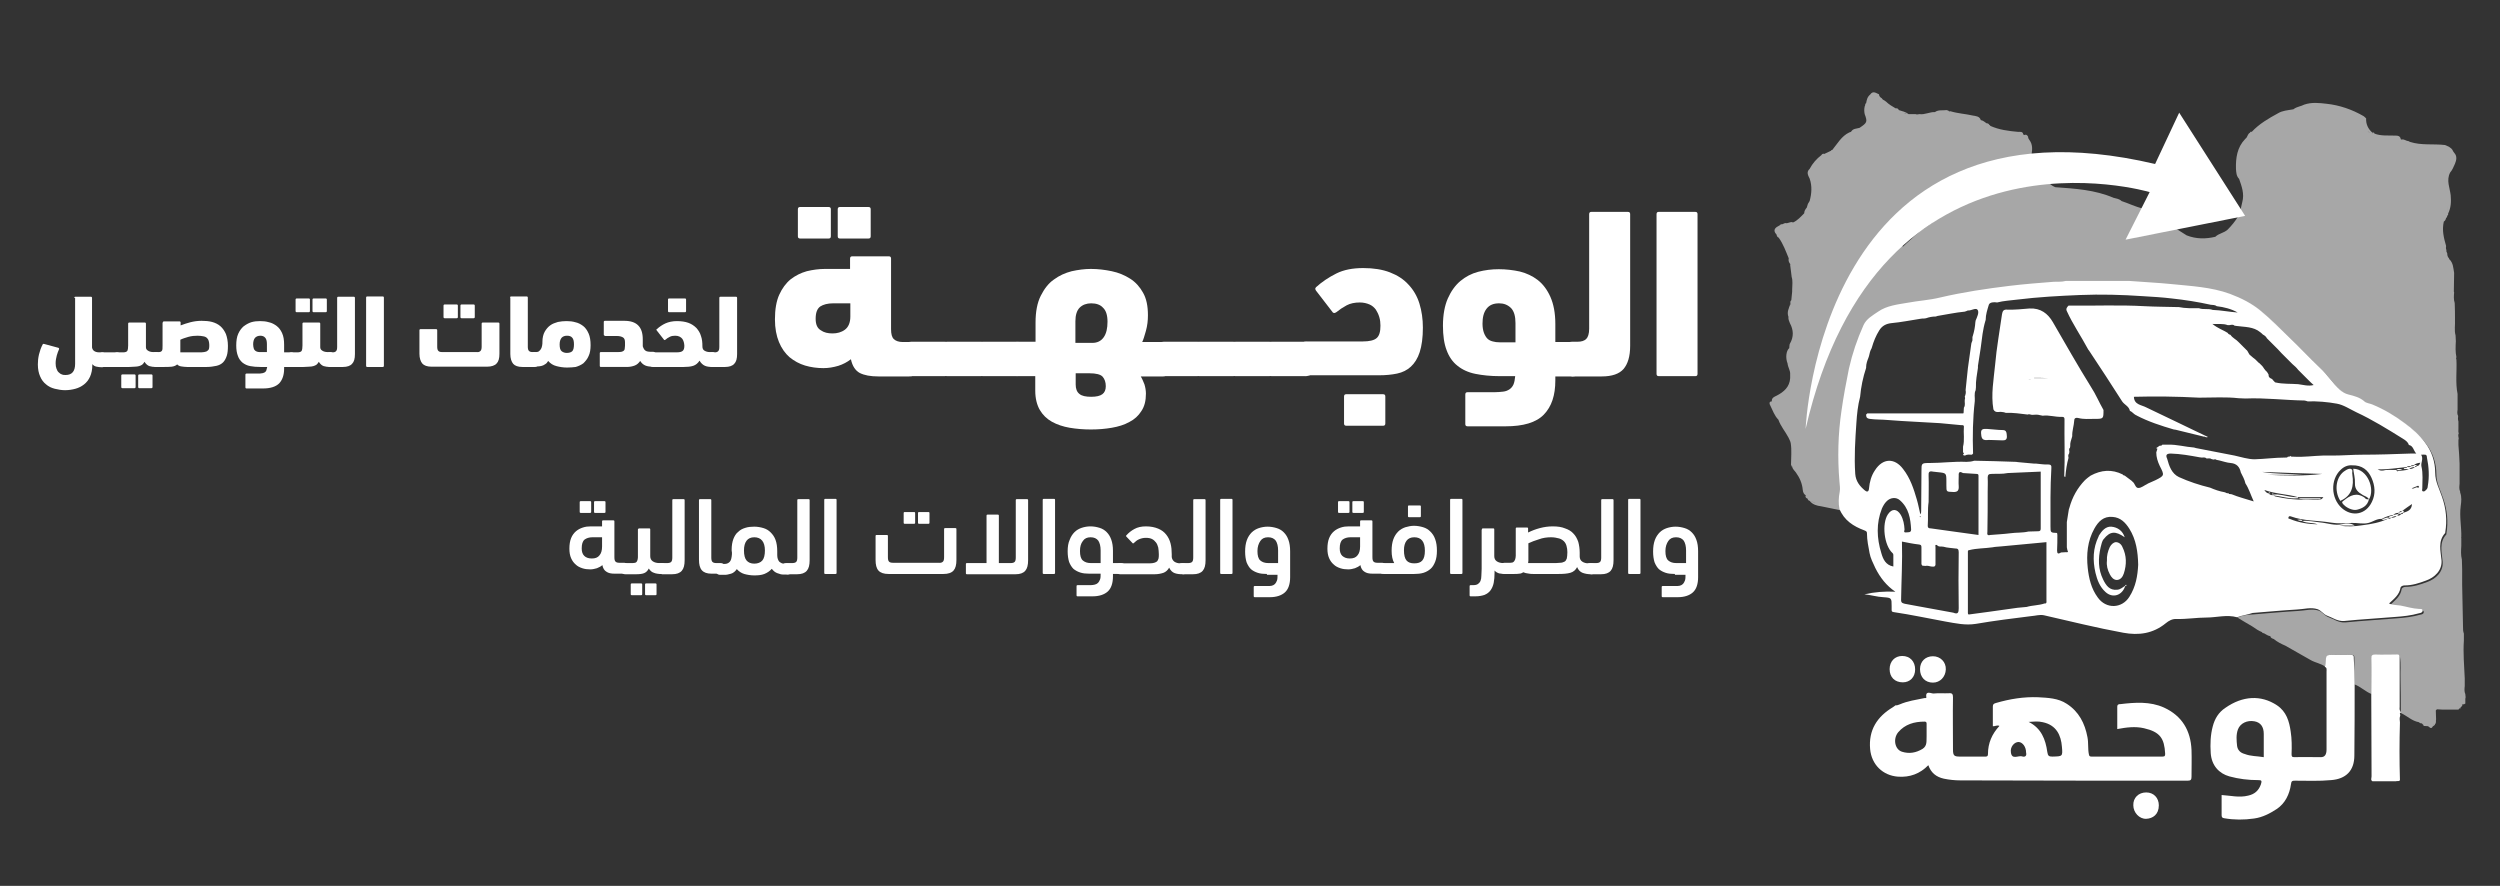 <?xml version="1.0" encoding="utf-8"?>
<!-- Generator: Adobe Illustrator 27.0.0, SVG Export Plug-In . SVG Version: 6.00 Build 0)  -->
<svg version="1.1" id="Layer_1" xmlns="http://www.w3.org/2000/svg" xmlns:xlink="http://www.w3.org/1999/xlink" x="0px" y="0px"
	 viewBox="0 0 872 309" style="enable-background:new 0 0 872 309;" xml:space="preserve">
<rect x="0" y="0" width="872" height="309" fill="#333333" stroke="none"/>
<style type="text/css">
	.st0{opacity:0.57;fill:#FFFFFF;}
	.st1{fill:#FFFFFF;}
</style>
<path class="st0" d="M860,243.1c0-0.3-0.1-0.7-0.1-1c-0.4-0.9-0.3-1.8-0.2-2.8c0-0.9,0-1.8,0-2.7c-0.2-4.4-0.6-8.8-0.3-13.2
	c0-0.2,0-0.5,0-0.7c0-0.3,0-0.7,0-1c0-0.2,0-0.4,0-0.7c-0.3-0.8-0.3-1.5-0.3-2.3c-0.1-4.9-0.2-9.8-0.3-14.7c0-1.8,0-3.6,0-5.4
	c0-1.1-0.1-2.3-0.1-3.4c-0.4-1.6-0.3-3.2-0.2-4.8c0-0.9,0-1.8,0-2.7c-0.1-0.1-0.1-0.2,0-0.3c0.1-3.6-0.7-7.2-0.2-10.9
	c0.2-1.4,0.4-3.2-0.2-4.7c0-0.1,0-0.2,0-0.3c0,0,0,0,0,0c-0.4-0.9-0.3-1.8-0.2-2.7c0-2.4,0-4.8,0-7.1c-0.1-2.2-0.2-4.3-0.4-6.5
	c0-0.6,0-1.1,0-1.7c0-0.2,0.1-0.4,0.1-0.6c0-0.2-0.1-0.3-0.1-0.5c-0.1-0.4-0.1-0.8,0.1-1.2l0-0.1c-0.2-0.5-0.1-0.9-0.1-1.4
	c0-0.9,0-1.8,0-2.7c-0.2-0.6-0.2-1.3-0.1-1.9c-0.4-0.7-0.3-1.4-0.2-2.2c0-0.5,0-0.9,0-1.4c0-0.3,0-0.7,0-1c0-0.6,0-1.1,0-1.7
	c0-0.2,0-0.5,0-0.7c0-0.2,0-0.4,0-0.7c-0.8-3.9-0.2-7.9-0.4-11.9c-0.1-0.3-0.2-0.6,0-0.9c-0.4-1.8-0.3-3.7-0.2-5.6
	c0-0.7-0.1-1.3-0.1-2c-0.5-1.8-0.1-3.6-0.2-5.5c0-1.9,0-3.8-0.1-5.8c-0.4-1.2-0.3-2.5-0.2-3.7c0-0.1-0.1-0.2-0.1-0.3
	c0-2.2,0.1-4.3,0.1-6.5c-0.3-1.7-0.3-3.5-1.7-4.8c0-0.1-0.1-0.2-0.1-0.3c-0.5-0.5-0.6-1.1-0.6-1.7c-0.1-0.2-0.2-0.5-0.3-0.7
	c-0.5-2.3-1.4-4.5-1.5-6.8c0.1,2.3,1,4.5,1.5,6.8c0-0.2,0-0.4,0-0.5c-0.2-0.5-0.2-0.9-0.1-1.4c-0.8-2.8-1.5-5.5-0.8-8.5
	c0.5-0.3,0.7-0.8,0.8-1.3c0.4-0.1,0.3-0.5,0.4-0.8l0,0c0-0.2,0-0.4,0.1-0.5c-0.1,0.1-0.1,0.3-0.1,0.5c0.4-0.1,0.3-0.4,0.3-0.7
	c0,0,0,0,0,0c1-2,1.1-4.1,0.9-6.4c-0.3-2.6-1.6-5.2-0.2-7.9l0,0c0.8-0.9,1.2-2,1.7-3.1c0.5-1.2,0.8-2.6-0.2-3.7
	c-0.5-0.5-0.6-1.2-1.1-1.6c-0.3-0.2-0.5-0.4-0.8-0.6c-0.4-0.2-0.7-0.3-1.1-0.5l-0.1,0c0,0-0.1-0.1-0.1-0.1
	c-4.1-0.5-8.3,0.2-12.3-1.1c-0.2-0.1-0.4-0.2-0.6-0.3c-0.8,0-1.5-0.8-2.3-0.5c-0.1,0-0.2-0.1-0.3-0.1c-0.2-1.3-1.2-1.3-2.1-1.3
	c-2.4-0.1-4.8,0.2-7.1-0.7c-0.1-0.5-0.4-0.4-0.7-0.3c-1.5-1.3-2.3-3-2.2-5c-0.3-0.3-0.6-0.6-0.9-0.8c-4-2.3-8.3-3.8-12.9-4.3
	c-2.6-0.3-5.2-0.6-7.8,0.3c-1.1,0.6-2.5,0.7-3.6,1.5c0,0-0.1,0.1-0.1,0.1c-0.2,0-0.3,0.1-0.5,0.1c-1.7,0.3-3.4,0.4-4.9,1.3
	c-3.3,1.8-6.6,3.7-9.2,6.5c-0.3-0.1-0.5-0.1-0.6,0.3c0,0,0,0,0,0c-0.7,0.3-0.8,1.1-1.2,1.7c-0.2,0.2-0.3,0.3-0.5,0.5
	c-2.8,2.9-3.3,6.6-3.2,10.4c0.1,1.2,0.1,2.5,1.1,3.5c0.9,2.6,1.9,5.2,1.1,8.1c-0.3,1.1-0.5,2.3-0.7,3.4c0,0,0,0,0,0
	c-0.4,0.2-0.4,0.6-0.4,1c0,0,0,0,0,0c-0.4,0.1-0.3,0.4-0.4,0.7c-1,1.6-2.2,3.1-3.6,4.5c-1.3,1.2-3.1,1.3-4.3,2.5
	c-3.4,0.8-6.7,0.8-10-0.5c0,0,0,0,0,0c-1.3-0.8-2.5-1.6-3.8-2.4c-0.5-0.7-1.9-0.7-1.7-2c-2.8,0.1-5.4,1.2-8.1,1.5
	c-0.6,0.1-1.1,0.2-1.7,0.2c-1.6,0-2-0.6-1.8-2.2c0.3-1.6,1.3-3,1.7-4.5c-2.6-0.6-4.9-1.8-7.4-2.6c0,0,0-0.1,0-0.1l-0.1,0l0.1,0
	c0,0,0,0,0,0c0,0,0,0,0,0l0,0c0,0,0,0,0,0c-0.8-0.6-1.8-0.8-2.7-1c0,0,0,0,0,0c-6.5-2.8-13.4-3.2-20.3-3.7c-1.6-0.6-2.7-2-4.2-2.8
	c-3.2,0-6.2,0.9-9.3,1.5c-2.1,0.4-3.9,1.5-5.9,2.2c-1.1,0.4-2.4,0.7-3.5,1c-7.3,2.1-13.8,5.8-19.8,10.3c-2.1,1.6-4.5,3-6.4,4.8
	c-1.3,1.3-2.7,2.4-4,3.7l-7.8-3.9c4.1-4.2,8.6-8.1,13.2-11.7c3.6-2.8,7.6-4.6,11.4-6.8c3-1.8,6.4-2.6,9.6-4.1
	c5.4-2.4,11.3-3.2,17-4.4c0.8-0.2,1.2-0.5,1.4-1.2c0.3-1.8,0.4-3.5-0.7-5c-0.3-0.4-0.5-0.7-0.5-1.2l0,0c-0.3-0.6-0.7-0.9-1.3-0.6
	c-0.1-0.1-0.3-0.1-0.4-0.2c-0.1-1.1-1.1-0.9-1.8-0.9c-3.3-0.3-6.6-0.7-9.7-2.1c0-0.2-0.2-0.3-0.3-0.3c0,0,0,0,0,0
	c-0.2-0.4-0.5-0.6-1-0.6c-0.6-0.4-1.2-1-2-1.1c-0.4-1.4-1.8-1.4-2.8-1.6c-2.6-0.6-5.2-0.7-7.8-1.5c-0.3,0.1-0.5,0.1-0.7-0.2
	c-0.2-0.1-0.4-0.1-0.6-0.2c-1.4,0.2-2.9-0.2-4.1,0.7l0,0c-1.6,0.9-3.3,1.3-5.1,1.3c1.8,0,3.5-0.4,5.1-1.3c-1.8-0.1-3.6,1-5.4,0.7
	c-0.5,0.1-0.9,0.2-1.4,0c-0.8,0-1.6,0-2.4,0c-1-0.8-2.2-1-3.4-1.4l0,0c0,0,0,0,0,0c-0.2-0.5-0.5-0.7-1.1-0.6
	c-1.2-0.7-2.4-1.4-3.4-2.4c-0.2-0.1-0.3-0.2-0.5-0.3l0,0c0,0,0-0.1,0-0.1c-0.4-0.1-0.7-0.3-0.9-0.7c-0.5-0.3-1-0.7-1-1.4
	c0,0,0,0,0,0c-1-0.4-2.1-1.4-3.1,0.1c0,0,0,0,0,0c-1,0.8-1.2,1.9-1.4,3c-0.5,0.2-0.2,0.8-0.5,1.1c-0.2,0.9-0.2,1.8,0,2.7
	c1,2.7,0.9,3-1.8,4.8c0,0,0,0,0,0c-0.4,0.7-1,0.9-1.7,1.1c0.7-0.1,1.3-0.3,1.7-1.1c-1,0.3-2.3,0.2-2.9,1.3l-0.1,0l0,0.1v0
	c-0.2,0.1-0.4,0.1-0.6,0.2c-2.7,1.3-4.1,3.9-5.9,6.1c0,0,0,0,0,0c-0.3,0-0.4,0.1-0.5,0.4l-0.1-0.1l-0.1,0.1c0,0,0,0.1,0,0.1
	c0,0,0-0.1,0-0.1c-0.7,0.3-1.4,0.7-2.1,1c0,0,0,0,0,0l0,0c0,0,0,0,0,0c-0.4-0.2-0.8,0-1,0.4c-1.7,1.3-3.1,2.9-4.1,4.8c0,0,0,0,0,0
	c-1.2,1.1-0.6,2.2,0,3.4l0,0c0.2,0.4,0.4,0.7,0.5,1.1c-0.1-0.4-0.3-0.7-0.5-1.1c0.9,2.6,0.7,5.2,0,7.8l0,0c-0.2,0.3-0.4,0.7-0.6,1
	c0,0.1-0.1,0.2-0.1,0.3c-0.1,0.3-0.2,0.7-0.3,1c0,0,0,0,0,0c-0.5,0.6-0.9,1.2-0.9,2c-1.2,1.2-2.3,2.5-3.9,3.2
	c-0.9-0.5-1.7,0.5-2.7,0.2c-0.2,0.1-0.4,0.1-0.6,0.2c-0.3,0.4-1,0-1.2,0.5c-0.4,0.2-0.8,0.5-1.2,0.7c0,0.9,0,1.8,0,2.7
	c0.2,0,0.4,0.1,0.5,0.2c-0.1-0.1-0.3-0.2-0.5-0.2c0,0,0,0,0,0c0-0.9,0-1.8,0-2.7c-1.2,0.9-0.8,1.8,0,2.7c0,0,0,0,0,0l0,0
	c0,0,0,0,0,0c0,0.5,0.3,0.8,0.7,1c1.6,2.2,2.5,4.8,3.5,7.2c-0.2,0.8,0.1,1.5,0.6,2.1l-0.1,0.1l0,0.1v0c0.2,1.3,0.3,2.6,0.5,4l0,0.1
	c0.5,1.5,0.2,3,0.2,4.5c0,0.2,0,0.5,0,0.7c-0.1,1-0.2,2-0.3,3c-0.5,0.4-0.3,0.9-0.3,1.4c0,0,0,0,0,0c-0.6,1.4-1.3,2.8-0.7,4.4
	c-0.1,0.8,0.2,1.5,0.5,2.2c0,0,0,0,0,0c1.3,2.4,1.4,4.8,0,7.2c-0.2,0.3-0.1,0.8-0.2,1.2c0,0.1,0,0.2,0,0.3c0,0,0,0,0,0
	c-1.1,0.9-1.4,3.4-0.6,5.4c0.1,1.3,1,2.4,0.9,3.8c0,0.4,0,0.9,0,1.3c-0.2,3.1-2.2,4.8-4.7,6.1c-0.8,0.4-1.8,0.7-1.7,2
	c-1.1,0-0.8,1-0.6,1.3c0.9,1.8,1.5,3.7,2.9,5.1c0.8,2.3,2.4,4.1,3.5,6.2c0,0,0,0,0,0c0.3,0.7,0.7,1.3,0.8,2c0.4,2.5,0.1,5,0.1,7.5
	c0.1,0.2,0.2,0.4,0.2,0.6c0,0,0.1,0,0.1,0s0.1,0,0.1,0c0.1,0.9,0.8,1.4,1.3,2.1c1.3,1.8,2.2,3.8,2.4,6.1c0.1,0.9,0.4,1.5,1.1,1.9
	c-0.1,0.1-0.1,0.2-0.2,0.2c0.1,0.2,0.1,0.4,0.2,0.6c0.2,0.1,0.4,0.3,0.6,0.4c0.1,0.4,0.3,0.6,0.7,0.7l0,0c0.7,0.2,1.4,0.4,2.1,0.8
	c-0.7-0.3-1.3-0.6-2.1-0.8c1,1.3,2.5,1.7,4,1.9c2.3,0.5,4.6,0.9,6.8,1.4c-0.4-2-0.3-4,0.1-6c0.2-1.1,0-2.3-0.1-3.5
	c-0.7-8.3-0.5-16.5,0.7-24.7c0.7-4.9,1.6-9.8,2.6-14.7c1.2-5.3,2.9-10.3,5.1-15.2c1-2.2,3.2-3.4,5.1-4.7c3-2.1,6.8-2.5,10.3-3.1
	c3.7-0.7,7.5-0.9,11.2-1.8c8.1-1.9,16.2-3.1,24.4-4.1c5-0.6,10.1-1,15.2-1.4c1.4-0.1,2.9,0.1,4.3-0.3c0.4-0.4,0.8-0.2,1.2-0.2
	c6.8,0,13.5,0,20.3,0c0.3,0,0.6-0.1,0.8,0.2c4.9,0.4,9.8,0.6,14.7,1.1c6.8,0.7,13.7,1,20.3,3.4c4,1.5,7.8,3.4,11.1,6.2
	c3.4,2.8,6.4,5.9,9.5,8.9c3.7,3.5,7.2,7.3,10.9,10.8c2.5,2.3,4.3,5.2,6.8,7.5c0.9,0.8,1.8,1.4,3,1.7c2,0.5,4,1,5.6,2.4
	c0.8,0.7,1.9,0.7,2.8,1.1c4.1,1.7,7.8,3.9,11.4,6.6c2.6,1.9,5,4,6.9,6.6c2.4,3.1,3.6,6.8,3.6,10.6c0,3.2,1.5,5.7,2.4,8.5
	c1.4,4,1.8,8.1,1.1,12.3c0,0.1,0,0.3-0.1,0.3c-2.5,2.8-1.5,6.2-1.2,9.4c0.3,3.6-2.5,6.1-5.4,7.1c-2.4,0.9-4.8,1.7-7.5,1.7
	c-0.6,0-1.3,0.3-1.4,0.8c-0.4,2.5-2.3,3.9-4,5.5c1.3,0.6,2.6,0.5,3.9,0.7c2.2,0.4,4.3,1.1,6.6,1.2c0.4,0,1.2-0.1,1.2,0.6
	c0,0.7-0.7,0.8-1.2,0.9c-2.8,0.8-5.6,1.1-8.5,1.3c-5.8,0.5-11.7,0.8-17.6,1.4c-2.4,0.2-4.1-1.2-6.1-1.9c-1.2-0.5-1.9-1.7-3.2-2.2
	c-2.4-0.8-4.8,0-7.2,0.1c-5.2,0.3-10.4,0.8-15.5,1.2c-2,0.1-3.9,0.3-5.7,1.1c1.7,1,3.4,2.1,5.2,3.1c0,0,0,0,0,0
	c1.1,0.8,2.2,1.5,3.4,2c0.1,0.4,0.4,0.3,0.7,0.4c0.7,0.4,1.4,0.9,2.2,1c0.1,0.7,0.7,0.8,1.2,1c1.2,1,2.6,1.7,4,2.3
	c2.9,1.7,5.9,3.3,8.8,5c1.7,1,3.7,1.2,5.2,2.4c0.2-0.4,0.3-0.8,0.3-1.3c0.1-2.9,0.1-2.9,3-2.9c1.9,0,3.7,0.1,5.6,0
	c1,0,1.3,0.3,1.2,1.3c0,3,0,6,0,9c2.2,0.8,3.8,2.5,6,3.4c0-4.1,0.1-8.1,0-12.2c0-1.1,0.3-1.4,1.4-1.4c2.4,0.1,4.7,0,7.1,0
	c0.5,0,1.2-0.2,1.4,0.6c0.4,2.6,0.1,5.2,0.2,7.9c0.1,3.8,0.1,7.6,0.1,11.4c0,0.1-0.1,0.2-0.1,0.2c0,0,0,0.1,0.1,0.1
	c2.2,1,3.9,2.8,6.3,3.2c0.3,0.3,0.7,0.5,1.1,0.4c0,0.4,0.7,0.4,0.5,0.9l-0.1,0.1l0.1-0.1c0.5,0,1.1,0.1,1.6,0.1
	c0.6,0.4,1.1,1.2,1.7,0l0,0c0.2,0,0.3-0.1,0.4-0.3c0.2,0,0.3-0.1,0.3-0.4c0.6-0.5,0.2-1.2,0.4-1.7c0-1-0.1-2-0.1-3.1
	c0.1-0.1,0.3-0.3,0.4-0.4c0,0,0,0,0,0c0.6,0,1.1,0.1,1.7,0.1c0.6,0,1.1,0,1.7,0c0.1,0,0.2,0,0.3,0c0.7,0,1.4,0,2.1,0
	c0.6,0,1.1,0,1.7,0c0.1-0.1,0.2-0.2,0.3-0.4c0,0,0.1,0,0.1,0c0.1,0,0.2,0,0.3,0c0-0.1,0-0.2,0-0.3c0,0,0,0,0,0
	c0.1-0.1,0.2-0.2,0.3-0.3l0,0c0.1-0.1,0.2-0.2,0.3-0.3c0-0.2,0.1-0.4,0.1-0.6c0.1-0.1,0.1-0.2,0.2-0.3c-0.1,0.1-0.1,0.2-0.2,0.3
	c0.4,0.2,0.7,0,1-0.2c0-0.6,0-1.1,0-1.7C860,243.4,860,243.3,860,243.1z M854.3,59.5c-0.1,0.3-0.1,0.6-0.1,0.9v0
	C854.2,60,854.2,59.7,854.3,59.5z M853.9,71.4c-0.1,1.1-0.2,2.2-0.4,3.2c0,0,0,0,0,0C853.7,73.5,853.8,72.4,853.9,71.4z M665.2,39.6
	L665.2,39.6c-0.4,0-0.8,0-1.2-0.1C664.4,39.5,664.8,39.5,665.2,39.6z M650.6,35.8C650.6,35.8,650.6,35.8,650.6,35.8L650.6,35.8
	C650.6,35.8,650.6,35.8,650.6,35.8z M624.1,91.4c0-0.2,0-0.5,0-0.7C624.1,90.9,624.1,91.2,624.1,91.4z M624,107.5
	c0-0.6,0.1-1.1,0.1-1.7c0,0,0,0,0,0C624,106.4,624,107,624,107.5z M624.4,105c0-0.2,0-0.4,0-0.5c0,0,0,0,0,0
	C624.4,104.7,624.4,104.8,624.4,105z M636,53.5C636,53.5,636,53.5,636,53.5c-0.2,0.3-0.4,0.3-0.7,0.3
	C635.5,53.8,635.8,53.8,636,53.5z M630.9,69.8c0,0.3,0,0.6,0,0.8C630.9,70.4,630.9,70.1,630.9,69.8z M630.2,173.8
	C630.2,173.8,630.2,173.8,630.2,173.8c0.1,0,0.3,0,0.3,0.1C630.5,173.9,630.3,173.8,630.2,173.8z M734.9,68.5c0.7,0.1,1.4,0.3,2,0.3
	c0,0,0,0,0,0C736.3,68.7,735.6,68.6,734.9,68.5z M825.8,45.8c0.3,0.2,0.7,0.4,1.2,0.5c0,0,0,0,0,0C826.5,46.2,826.1,46.1,825.8,45.8
	z M827.3,46.6c0.1,0,0.3,0.1,0.4,0.1c0,0,0,0,0,0C827.5,46.7,827.4,46.7,827.3,46.6z M788.9,220.4
	C788.9,220.4,788.9,220.4,788.9,220.4c0.1,0,0.3,0,0.4,0.1C789.2,220.4,789.1,220.4,788.9,220.4z M793,222.8
	C793,222.8,793,222.8,793,222.8c0.4,0.1,0.7,0.2,1.1,0.4C793.7,223,793.4,222.9,793,222.8z M848.7,253L848.7,253
	c0.1-0.1,0.2-0.2,0.3-0.3l0,0C849,252.8,848.9,252.9,848.7,253z M849.1,252.7C849.1,252.7,849.1,252.7,849.1,252.7
	c0.1-0.1,0.2-0.2,0.4-0.4h0C849.3,252.4,849.2,252.6,849.1,252.7z M849.4,252.3L849.4,252.3c0-0.1,0-0.2,0-0.3
	C849.4,252.1,849.4,252.2,849.4,252.3z"/>
<path class="st1" d="M780.3,215.3c-3.6-1-7.2,0.1-10.7,0.1c-3.4,0-6.9,0.6-10.3,0.5c-1.6-0.1-2.8,0.6-3.9,1.5
	c-4.4,3.6-9.4,4.3-14.8,3.3c-9.3-1.7-18.5-4-27.7-6.1c-1.5-0.3-2.9,0.2-4.4,0.3c-6.4,0.8-12.9,1.6-19.3,2.7
	c-3.7,0.6-7.1-0.2-10.6-0.8c-6-1.1-12-2.4-18.1-3.3c-0.5-0.1-0.7-0.2-0.7-0.7c0-0.5,0-0.9,0-1.4c0-2.8,0-2.9-2.9-3.1
	c-2.2-0.1-4.4-0.8-6.6-1c3.5-0.8,7.1-1.1,10.8-0.9c-3.1-2.1-5.3-4.9-7-8.3c-0.8-1.7-1.7-3.5-2-5.2c-0.4-2.2-0.9-4.5-0.9-6.8
	c0-0.7-0.2-0.8-0.9-1.1c-3.8-1.4-7.1-3.5-8.7-7.5c-0.4-2-0.3-4,0.1-6c0.2-1.1,0-2.3-0.1-3.5c-0.7-8.3-0.5-16.5,0.7-24.7
	c0.7-4.9,1.6-9.8,2.6-14.7c1.2-5.3,2.9-10.3,5.1-15.2c1-2.2,3.2-3.4,5.1-4.7c3-2.1,6.8-2.5,10.3-3.1c3.7-0.7,7.5-0.9,11.2-1.8
	c8.1-1.9,16.2-3.1,24.4-4.1c5-0.6,10.1-1,15.2-1.4c1.4-0.1,2.9,0.1,4.3-0.3c7.4,0,14.8,0,22.3,0c4.9,0.4,9.8,0.6,14.7,1.1
	c6.8,0.7,13.7,1,20.3,3.4c4,1.5,7.8,3.4,11.1,6.2c3.4,2.8,6.4,5.9,9.5,8.9c3.7,3.5,7.2,7.3,10.9,10.8c2.5,2.3,4.3,5.2,6.8,7.5
	c0.9,0.8,1.8,1.4,3,1.7c2,0.5,4,1,5.6,2.4c0.8,0.7,1.9,0.7,2.8,1.1c4.1,1.7,7.8,3.9,11.4,6.6c2.6,1.9,5,4,6.9,6.6
	c2.4,3.1,3.6,6.8,3.6,10.6c0,3.2,1.5,5.7,2.4,8.5c1.4,4,1.8,8.1,1.1,12.3c0,0.1,0,0.3-0.1,0.3c-2.5,2.8-1.5,6.2-1.2,9.4
	c0.3,3.6-2.5,6.1-5.4,7.1c-2.4,0.9-4.8,1.7-7.5,1.7c-0.6,0-1.3,0.3-1.4,0.8c-0.4,2.5-2.3,3.9-4,5.5c1.3,0.6,2.6,0.5,3.9,0.7
	c2.2,0.4,4.3,1.1,6.6,1.2c0.4,0,1.2-0.1,1.2,0.6c0,0.7-0.7,0.8-1.2,0.9c-2.8,0.8-5.6,1.1-8.5,1.3c-5.8,0.5-11.7,0.8-17.6,1.4
	c-2.4,0.2-4.1-1.2-6.1-1.9c-1.2-0.5-1.9-1.7-3.2-2.2c-2.4-0.8-4.8,0-7.2,0.1c-5.2,0.3-10.4,0.8-15.5,1.2
	C784.1,214.4,782.1,214.6,780.3,215.3z M790.6,129.6c0.1,0.1,0.2,0.2,0.3,0.4c0.1,0.2,0.3,0.4,0.4,0.7c-0.1,0.9,0.5,1.2,1.2,1.5
	c0,0,0,0,0,0c0.2,0.2,0.3,0.4,0.5,0.6l0,0c0.1,0.1,0.2,0.2,0.3,0.3l0,0c0.1,0.1,0.2,0.3,0.4,0.3c2.6,0.6,5.3,0.4,7.9,0.6
	c1.7,0.2,3.5,0.8,5.4,0.3c-0.7-0.6-1.2-1.1-1.7-1.6l0,0c-0.3-0.3-0.7-0.7-1-1c-0.6-0.6-1.1-1.1-1.7-1.7c-0.3-0.3-0.7-0.7-1-1
	c-0.6-0.8-1.3-1.4-2-2c-0.1-0.1-0.2-0.2-0.4-0.4c-0.9-0.9-1.8-1.8-2.7-2.7c-0.2-0.2-0.5-0.5-0.7-0.7c-0.4-0.5-0.9-0.9-1.3-1.4
	c-0.1-0.1-0.2-0.2-0.4-0.4c-0.1-0.1-0.2-0.2-0.3-0.3c-0.2-0.2-0.5-0.5-0.7-0.7c-0.4-0.4-0.9-0.9-1.3-1.3c-0.1-0.1-0.2-0.2-0.4-0.4
	c-0.1-0.1-0.2-0.2-0.3-0.3c-0.1-0.1-0.2-0.2-0.4-0.4c-0.3-0.6-0.8-1-1.4-1.3c-0.3-0.3-0.6-0.6-0.9-0.8l0,0.1l0-0.1
	c-2.4-2-5.4-1.8-8.3-2.2c-0.2,0-0.5-0.1-0.7-0.1c-0.5-0.5-1.1-0.3-1.7-0.2c-0.2,0-0.5,0-0.7,0c-1.6-0.6-3.3-0.3-5.3-0.4
	c1.8,1.5,3.7,2.1,5.3,3.1l0,0c0.2,0.4,0.6,0.6,1,0.7l0,0c0.7,1.1,2,1.6,2.8,2.5c0,0.1,0.1,0.1,0.1,0.1c0.3,0.3,0.6,0.6,0.9,0.9
	c0,0.1,0.1,0.1,0.1,0.1c0.2,0.2,0.4,0.4,0.5,0.5c0,0.1,0.1,0.1,0.1,0.1c0.3,0.3,0.6,0.6,0.9,0.9c0,0.1,0.1,0.1,0.1,0.1
	c0.7,0.5,0.8,1.6,1.5,2c0.6,0.5,1.1,1,1.7,1.4c0.3,0.3,0.7,0.7,1,1l0,0c0.1,0.1,0.2,0.2,0.4,0.3c0.3,0.3,0.7,0.7,1,1
	c0.1,0.1,0.2,0.3,0.3,0.4l0,0c0.1,0.2,0.3,0.4,0.4,0.6c0.1,0.1,0.2,0.2,0.3,0.4C790.4,129.4,790.5,129.5,790.6,129.6
	C790.6,129.7,790.6,129.6,790.6,129.6z M840.9,162.6c-0.5,0.1-1-0.2-1.4,0.3c-3.3,0.3-6.5,0.9-10.2,0.8c0.9,0.5,1.3,0.5,2.1,0.4
	c1.4-0.4,2.9-0.1,4.4-0.2l0,0c0.1,0.2,0.3,0.5,0.3,0.5c1.3-0.4,2.8-0.1,4.1-0.8c0.7,0,1.5-0.1,2.1-0.7c0.3,0,0.6,0.1,0.7-0.4
	c0.7,0.1,0.9-0.4,1.2-1.1c-0.9,0.1-1.6,0.3-2.2,0.8C841.6,162.4,841.1,162.1,840.9,162.6z M837.5,179.3c0.3,0.1,0.6,0,0.7-0.4
	c1.5-0.5,3-0.9,3.1-3.1c-1.2,0.8-2.3,1.6-3.4,2.4c-0.6,0-1,0.3-1.4,0.7c-0.7,0-1.2,0.2-1.7,0.7c-1.4,0.2-2.8,0.7-4.1,1.4
	c-1.7-0.1-3,1-4.6,1.4c-1.9,0.5-3.9-0.1-5.8,0c-2.4,0.1-4.8,0.3-7.1-0.1c-4.7-0.8-9.6-0.5-14.2-2.2c-0.3-0.1-0.7-0.1-0.8,0.4
	c-0.1,0.5,0.2,0.4,0.5,0.5c3.1,1.3,6.4,1.8,9.7,1.9c-1.7-0.7-3.6-0.3-5.3-1.1l0-0.1c2-0.2,4,0.3,6,0.5c2.7,0.2,5.2,1.3,8,0.6
	c1.3-0.3,2.9-0.4,4.2,0.5c-1.8,0-3.5,0-5.3,0c2.7,0.5,5.4,0.3,8-0.1c3.1-0.4,6.1-0.9,9-2.3c0.4,0,0.8,0.1,1-0.3c0.8,0,1.5-0.1,2-0.7
	C836.7,179.9,837.2,179.8,837.5,179.3z M752.2,156.2L752.2,156.2c0.3-0.2,0.7-0.4,1-0.7c0.3-0.1,0.8,0.1,1-0.4c0.7,0,1.4,0,2,0
	c3.1-0.1,6.1,0.8,9.1,1c0.2,0.1,0.4,0.1,0.7,0.2c4.5,0.9,8.9,1.7,13.4,2.6c2.3,0.5,4.7,1.3,7,1.3c3.6-0.1,7.1-0.6,10.7-0.6
	c0.3,0,0.7,0.1,0.9-0.3c0.4,0,0.7,0,0.9-0.3c0.3,0.5,0.8,0.2,1.2,0.3c3.4,0.2,6.7-0.3,10.1-0.4c0.8,0,1.6,0,2.4,0c0.4,0,0.7,0,1.1,0
	c3.4,0,6.9-0.3,10.3-0.3c5.6,0,11.2-0.2,16.8-0.4c0.2,0,0.5,0,0.7,0c0.4,0,0.8,0,1.3,0c-1-1-1-2.7-2.6-3c-0.3-1.1-1.3-1.7-2.1-2.2
	c-5.3-3.3-10.6-6.6-16.2-9.2c-2.3-1.1-4.5-2.6-6.8-3c-3.3-0.6-6.8-0.9-10.2-0.8c-0.4-0.1-0.8-0.3-1.1-0.3c-6.9-0.1-13.7-1-20.6-0.7
	c-0.8,0-1.6-0.1-2.4-0.1c-4.4-0.5-8.8-0.2-13.2-0.2c-0.2,0-0.5,0-0.7,0c-7.5-0.4-15.1-0.5-22.6-0.3c0.1,2.8,2.6,2.8,4.3,3.7
	c4,1.9,7.9,3.8,11.9,5.7c3.2,1.5,6.3,3.1,9.6,4.6c-0.6,0.4-0.9-0.2-1.4-0.1c-3.3-0.8-6.5-1.6-9.8-2.4c-0.2,0-0.5-0.1-0.7-0.1
	c-4.4-1.3-8.8-2.7-13-4.9c0-0.1-0.1-0.1-0.2-0.1c-0.8-0.4-1.3-1.2-2.1-1.5l0,0c-0.3-1.6-1.9-2.1-2.7-3.3c-3.8-6-7.7-11.9-11.6-17.8
	c-0.1-0.1-0.2-0.2-0.3-0.4c-2.4-4.5-5.3-8.7-7.4-13.3l0,0c-0.4-0.8,0.1-1.4,0.6-1.9l0,0c8.9,0.1,17.7-0.3,26.6,0.2
	c3.7,0.2,7.4,0.2,11.1,0.3c0.2,0,0.5,0,0.7,0c2.4,0.5,4.7,0.4,7.1,0.4c1.5,0.6,3.2,0,4.8,0.6c2.9,0.1,5.8,0.7,8.7,0.9
	c-2.3-1.3-4.8-1.9-7.3-2.2c-0.6-0.5-1.4-0.4-2.1-0.5c-4.5-1-9-1.7-13.6-2.2c-3.3-0.4-6.7-0.6-10.1-0.8c-7.3-0.5-14.6-0.7-21.9-0.4
	c-7.3,0.3-14.6,0.7-21.9,1.6c-2.3,0.3-4.7,0.4-7,1c-1.1-0.2-2.6-0.1-2.9,0.8c-0.5,1.7-1.1,3.4-1.1,5.3c0,0.1-0.1,0.2-0.1,0.3
	c-0.9,3-1.2,6.1-1.6,9.2c0,0.2-0.1,0.5-0.1,0.7c-0.3,1.9-0.6,3.8-0.9,5.8c0,0.2,0,0.5,0,0.7c-0.3,2.2-0.8,4.5-0.7,6.8
	c0,0.3-0.1,0.7-0.1,1c-0.6,1.2-0.2,2.5-0.3,3.8c-0.7,6.1-0.8,12.2-0.6,18.3c-0.1,0.1-0.3,0.3-0.4,0.4c-0.8,0-1.6-0.2-2.4,0.3
	c-0.2-0.1-0.6,0.1-0.7-0.4c0.4-0.2,0.4-0.5,0-0.7c0-0.7,0-1.4,0-2c0.6-2.3,0.1-4.7,0.3-7c0-0.6-0.5-0.5-0.9-0.5
	c-2.5-0.2-4.9-0.5-7.4-0.7c-6.1-0.4-12.1-0.6-18.2-1.1c-2.1-0.2-4.3-0.1-6.4-0.4c-1.1-0.2-1.2-0.7-1.2-1.5c0.1-0.1,0.3-0.3,0.4-0.4
	c10.2,0,20.4,0,30.5,0c0.4,0,0.7,0,1.1,0c0.4,0,0.9,0,1.3,0c0.1,0,0.3,0,0.4,0c0.2,0,0.3,0,0.3-0.3c0-0.6,0.1-1.1,0.1-1.7
	c0.6-0.9,0.2-1.8,0.3-2.7c0.1-0.4,0.2-0.7,0-1.1c0.3-0.8,0.5-1.5,0.3-2.3c0.3-2.6,0.5-5.2,0.8-7.7c0.4-2.9,0.8-5.7,1.2-8.6
	c0.1-0.2,0.1-0.4,0.2-0.6c0.4-0.6,0-1.4,0.3-2l0,0c0.5-1.6,0.8-3.2,0.9-4.8c0-0.2,0.1-0.4,0.1-0.6c0.5-1.2,1.3-2.8,0.7-3.7
	c-0.6-0.9-2.2,0.3-3.4,0.2c-0.1,0-0.3,0.1-0.5,0.2c-0.2,0.1-0.4,0.1-0.6,0.2c-3.2,0.3-6.4,1-9.5,1.5c-0.2,0.1-0.4,0.1-0.6,0.2
	c-1.2,0-2.3,0.2-3.4,0.6c-0.2,0-0.4,0.1-0.7,0.1c-0.4,0-0.9,0-1.3,0.1c-3.3,0.5-6.7,1.2-10,1.5c-1.9,0.2-3.3,0.9-4.3,2.5
	c-1.2,1.9-2,3.9-2.6,6c0,0.1-0.1,0.2-0.1,0.3c-0.5,0.8-0.7,1.8-0.9,2.7c-0.1,0.2-0.1,0.4-0.2,0.6c-0.4,1-0.8,2.1-0.8,3.2
	c0,0.1,0,0.2,0,0.3c-1.1,3.3-1.8,6.7-2.1,10.1c-0.8,3-1.1,6.1-1.3,9.1c-0.4,5.9-0.8,11.8-0.4,17.8c0.2,2.6,1.6,4.3,3.4,5.8
	c0.6,0.5,1.3,0.6,1.4-0.7c0.2-2.3,0.8-4.5,2.1-6.4c2.7-4.2,6.8-4.4,9.8-0.4c2.5,3.2,3.7,6.9,4.8,10.7c0.5,1.7,0.8,3.4,1.2,5.1
	c0.3-0.4,0.3-0.8,0.3-1.2c0-4.6,0.1-9.3,0.1-13.9c0-2.7,0-2.8,2.7-2.8c4.4,0,8.7-0.6,13-0.4c0.9,0,1.8-0.1,2.7-0.4
	c4.9,0.1,9.7,0.2,14.6,0.4c0.2,0,0.5,0.1,0.7,0.1c1.8,0.2,3.6,0.3,5.5,0.5c0.2,0,0.5,0,0.7,0c1.4,0.1,2.8,0.4,4.2,0.3
	c1.1,0,1.3,0.4,1.2,1.4c-0.4,6.7-0.3,13.4-0.3,20.2c0,2.2,0,2.2,2.3,2.3c0,0.2,0.1,0.5,0.1,0.7c0,1.8,0,3.6-0.1,5.4
	c0,1.2,0.4,1.3,1.4,0.7c0.6,0,1.1-0.1,1.7-0.1c0.6,0.1,0.9,0,0.5-0.7c-0.1-0.3-0.1-0.7-0.2-1c0-2.9,0-5.9,0-8.8
	c0.2-1.5,0.5-2.9,0.7-4.4c0.1-0.2,0.1-0.4,0.2-0.6c1-3.7,2.8-6.9,5.4-9.6c0.1,0,0.2-0.1,0.2-0.2c0.6-0.5,1.2-1,1.8-1.4l0,0
	c3.7-2,7.4-2.3,11.2-0.4c0.1,0.3,0.4,0.3,0.7,0.4c0.8,0.6,1.6,1.2,2.4,1.8c0.1,0.1,0.2,0.2,0.3,0.3c0.9,0.6,1,2.3,2.1,2.2
	c1,0,2-0.9,3.1-1.4c0,0,0.1-0.1,0.1-0.1l0,0c0.9-0.4,1.8-0.8,2.7-1.2c3.2-1.6,3.2-1.7,1.5-5l0,0c-0.7-1.5-1.2-3-1.2-4.7
	c0.1-0.4,0.3-0.9,0.4-1.3C752,156.4,752.1,156.3,752.2,156.2z M769.6,159.9c-0.5-0.5-1.1-0.3-1.7-0.3c-0.2,0-0.4-0.1-0.7-0.1
	c-3.3-0.6-6.6-1.2-10-1.3c-1.5,0-1.9,0.5-1.3,1.8c0.7,2.6,1.6,5.2,4.1,6.4c3.5,1.6,7.2,2.8,10.9,3.7c1.6,0.7,3.3,1.3,5.1,1.6
	c0.1,0.1,0.2,0.1,0.3,0.1c0.1,0.1,0.3,0.2,0.4,0.2c0.2,0,0.5,0.1,0.7,0.1c0.1,0.2,0.1,0.3,0.3,0.2c0.2,0,0.5,0.1,0.7,0.1
	c2.4,1,4.9,1.6,7.7,2.5c-1.1-2.4-1.7-4.5-2.9-6.3l0,0c-0.3-1.4-1-2.6-1.6-3.8l0,0c-0.4-1.9-1.4-3.1-3.5-3.3c-1.4-0.1-2.7-0.6-4-0.9
	c-0.3-0.1-0.7-0.1-1-0.2c-0.3-0.3-0.7-0.2-1.1-0.1c-0.2-0.1-0.4-0.1-0.7-0.2C770.8,159.7,770.1,160,769.6,159.9L769.6,159.9z
	 M841.2,170.3c0.8,0.5,1.4-0.7,2.2-0.2c0.2,0.1,0.4-0.2,0.3-0.4c-0.1-0.3-0.3-0.3-0.5-0.2C842.5,169.8,841.8,170.1,841.2,170.3
	L841.2,170.3L841.2,170.3z M791.3,172.1L791.3,172.1c0.4,0.5,1,0.7,1.7,0.6c0.3,0.5,0.8,0.5,1.3,0.6c4.8,1.1,9.7,1.1,14.6,1
	c0.6,0,1-0.2,1.5-0.9c-3,0-5.9,0-8.9,0c-3.8-1.1-7.9-1.1-11.7-2.5C790.2,171.5,790.6,172,791.3,172.1z M672.7,175.1
	c-0.4,2.7-0.1,5.5-0.3,8.3c0,0.8,0.5,0.9,1.1,0.9c5.5,0.8,10.9,1.5,16.6,2.3c0-6.9,0-13.7,0-20.5c0-0.5,0-0.8-0.7-0.8
	c-1.6-0.1-3.1-0.2-4.7-0.3c-1-0.6-1.6-0.5-1.5,0.9c0,1.2-0.1,2.4,0,3.6c0.1,1.5-0.3,2.2-2,2.1c-2.3-0.1-2.3,0-2.3-2.3
	c0-0.4,0-0.8,0-1.2c0-3.1,0-3.1-2.9-3.4c-0.6-0.1-1.2-0.1-1.8-0.2c-1.3-0.3-1.6,0.2-1.5,1.5C672.8,168.9,672.7,172,672.7,175.1z
	 M675.1,197c-0.2,0.9-0.9,0.6-1.5,0.6c-0.7-0.1-1.3-0.4-2-0.2c-0.4,0-0.8-0.1-1.1-0.1c-0.1-0.2-0.2-0.4-0.3-0.5c0-1.9,0-3.8,0-5.8
	c0-0.8-0.1-1-1-1.1c-1.9-0.2-3.7-0.6-5.8-1c0.2,6.9-0.2,13.6-0.3,20.4c0,1.1,0.7,1.1,1.3,1.3c2.5,0.5,5,0.9,7.6,1.4
	c3.1,0.6,6.2,1.1,9.3,1.7c1.7,0.7,1.9-0.1,1.9-1.6c-0.1-6.5-0.1-13,0-19.5c0-1.1-0.4-1.3-1.3-1.3c-1.3-0.2-2.7-0.2-4-0.6
	c-0.8-0.2-1.7,0.2-2.3-0.6c-0.8-0.2-0.5,0.4-0.5,0.7C675.1,192.7,675.1,194.8,675.1,197z M694.2,186.6c2.3-0.2,4.7-0.3,7-0.6
	c2.1-0.3,4.2-0.1,6.3-0.6c1.1,0,2.3-0.1,3.4-0.1c0.6,0,0.9-0.2,0.9-0.9c0-6.7,0-13.3,0-19.9c-3.9,0.2-7.7,0.3-11.5,0.5
	c-1.9,0.4-3.8,0.2-5.7,0.3c-0.9,0-1.3,0.3-1.3,1.3c0.1,1.6,0,3.3,0,4.9c0,4.7,0,9.4-0.1,14C693.1,186.3,693.1,186.9,694.2,186.6z
	 M713.1,210.5c0.9,0.1,0.7-0.6,0.7-1.1c0-3.3,0-6.7,0-10c0-3.5,0-7,0-10.3c-5.4,0.5-10.7,1-16,1.5c-0.9,0.1-1.9,0.1-2.8,0.3
	c-2.7,0.4-5.5,0.3-8.2,1c-0.3,0-0.4,0.2-0.4,0.5c0,7.1,0,14.3,0,21.4c0,0.5,0.2,0.6,0.6,0.5c2.2-0.3,4.5-0.6,6.7-0.9
	c3.3-0.5,6.7-0.9,10-1.4c1.1-0.1,2.1-0.2,3.2-0.3C708.9,211.1,711,211.2,713.1,210.5z M745.8,197c-0.1-4.5-0.7-8.8-3.1-12.6
	c-1.4-2.2-3.1-3.9-5.8-4.1c-3.2-0.3-5,1.6-6.4,4.1c-2.4,4.3-2.8,9-2.3,13.7c0.4,3.6,1.2,7.2,3.5,10.3c2.9,4.1,8.4,3.9,11-0.2
	C745,204.6,745.6,200.8,745.8,197z M660.4,197.6c0-1.3,0-2.6,0-3.9c0-0.3,0-0.5-0.3-0.8c-2.9-2.6-3.8-10.2-1.6-13.5
	c1.4-2.1,3.2-2,4.5,0.2c0.9,1.6,1.2,3.3,1.3,5.1c0,0.3-0.5,1.1,0.5,1c0.7-0.1,1.8,0.2,1.8-1c-0.2-3.8-0.8-7.5-3.9-10.2
	c-1.3-1.2-3.4-1-4.7,0.4c-0.7,0.7-1.2,1.6-1.6,2.5c-2,5.1-1.8,10.3-0.2,15.5C656.8,195,657.7,197.1,660.4,197.6z M820.4,162.3
	c-1.4-0.1-2.8,0.4-4,1.6c-3.6,3.4-3.4,9.9,0.4,13.3c3.6,3.2,8.4,2.3,10.5-2.1c1.4-2.8,1.1-5.7-0.1-8.4
	C826,164,823.9,162.2,820.4,162.3z M844.5,158.6c0.9,1.5-0.2,2.8,0.1,4.1c0.6,2.5,0.3,5.1,0.3,7.6c0,0.4-0.3,1,0.3,1.1
	c0.5,0.1,0.8-0.3,1.1-0.6c0.3-0.3,0.5-0.7,0.5-1.2c0.6-3.4,0.4-6.7-0.3-10.1C846.5,158.3,845.7,158.6,844.5,158.6z M790.6,165.6
	c6.5,0.3,12.9,0.5,19.4-0.3c-7-0.2-14-0.4-21-0.7c4.7,0.8,9.4,0.6,14.1,1C798.9,165.6,794.7,165.6,790.6,165.6z M669.8,180
	c-0.1,0-0.2,0.1-0.2,0.1c0,0.1,0.1,0.2,0.1,0.3c0.1,0,0.2-0.1,0.2-0.1C669.9,180.1,669.8,180.1,669.8,180z"/>
<path class="st1" d="M821.3,238.5c0,8.3,0,16.6-0.1,25c0,5.3-2.9,8.2-8.1,8.6c-4.2,0.4-8.4,0.2-12.6,0.2c-0.9,0-1.3,0.1-1.4,1.2
	c-0.5,3.5-2,6.7-5,8.7c-2.3,1.5-4.9,2.9-7.9,3.3c-3.5,0.5-6.9,0.5-10.4-0.1c-0.7-0.1-0.9-0.4-0.9-1.1c0-2.3,0-4.6,0-7
	c3.1,0.2,6.2,1,9.3,0.2c2.2-0.5,3.6-1.7,4.4-3.9c0.4-1.3,0.3-1.5-1-1.5c-3.4,0-6.7-0.4-10-1.3c-3.6-1-6.2-3.8-6.5-8.1
	c-0.2-3.2-0.1-6.3,0.7-9.3c0.7-2.7,2-4.9,4.4-6.5c6-4.2,12.4-4.6,18-0.9c3.3,2.2,4.3,5.6,4.8,9.2c0.4,2.6,0.4,5.2,0.3,7.8
	c0,0.8,0.1,1.1,1,1.1c3.1-0.1,6.1,0,9.2,0c1.4,0,2-0.9,2-2.7c0-6.5,0-12.9,0-19.4c0-2.6,0-5.2,0-7.8c0-0.6,0.2-1.3-0.6-1.6
	c0.2-0.4,0.3-0.8,0.3-1.3c0.1-2.9,0.1-2.9,3-2.9c1.9,0,3.7,0.1,5.6,0c1,0,1.3,0.3,1.2,1.3C821.2,232.5,821.3,235.5,821.3,238.5z
	 M789.6,264.1c0-2.7,0-5.4,0-8.1c0-2.5-1.1-4-3.2-4.4c-2.6-0.5-5,0.7-5.8,2.8c-0.7,1.9-0.5,3.9-0.3,5.8c0.2,1.4,1.1,2.4,2.7,2.8
	C785,263.8,787.2,263.7,789.6,264.1z"/>
<path class="st1" d="M837.5,248.5c-0.5,0.1-0.5,0.4-0.3,0.8c0,0.1,0,0.2,0,0.3c-0.3,0.8-0.2,1.6-0.1,2.4c-0.2,6.7-0.2,13.4,0,20.1
	c-0.3,0.6-0.9,0.2-1.4,0.4c-0.2,0-0.5,0-0.7,0c-2.5,0-5,0-7.5,0c-0.7-0.4-0.3-1.1-0.3-1.7c0-9.4-0.1-18.8-0.1-28.3
	c0-0.2,0-0.4,0-0.6c0-4.1,0.1-8.1,0-12.2c0-1.1,0.3-1.4,1.4-1.4c2.4,0.1,4.7,0,7.1,0c0.5,0,1.2-0.2,1.4,0.6c0,5.9,0,11.8,0,17.6
	c0,0.5-0.2,1.1,0.3,1.6c0,0.1-0.1,0.2-0.1,0.2C837.4,248.4,837.5,248.4,837.5,248.5z"/>
<path class="st1" d="M662.6,245.7c2.8-1.2,5.7-1.6,8.6-2.2c0.3,0,0.8,0,0.7-0.2c-0.4-2.6,1.6-1.4,2.5-1.4c1.8-0.2,3.6,0,5.4-0.1
	c1.1-0.1,1.4,0.3,1.4,1.4c-0.1,6.1,0,12.1,0,18.2c0,2.2,0.4,2.5,2.5,2.5c2.8,0,5.7,0,8.5,0c0.6,0,1.2,0.1,1.2-0.9c0-3.8,1.4-7,4-9.8
	c-0.8-0.4-1.5,0.2-2.3,0.1c0-2.3,0-4.6,0-6.9c0-0.8,0.4-1,1.1-1.2c4.8-1.4,9.7-2.2,14.7-2c3.4,0.2,7,0.3,10,2.3
	c4.2,2.7,6.3,6.8,7.2,11.6c0.4,2,0.1,4.1,0.5,6c0.1,0.6,0.3,0.8,0.9,0.8c8.3,0,16.5,0,24.8,0c0.9,0,0.9-0.4,0.9-1.1
	c-0.3-5.2-1.7-7.5-7.4-8.8c-3.1-0.7-6.1-0.3-9.3,0.3c0-2.6,0-5.2,0-7.8c0-0.9,0.7-0.9,1.1-0.9c5.1-0.6,10.3-1,15.2,1.2
	c6.3,2.9,9.3,8,9.6,14.8c0.1,3.1,0,6.2,0,9.3c0,1-0.2,1.4-1.3,1.4c-26.4,0-52.9,0-79.3-0.1c-1.9,0-3.9-0.2-5.8-0.6
	c-2.7-0.6-4.5-2.1-5.4-4.7c-2.9,3-6.5,4.3-10.6,4c-5.3-0.4-9.2-4.2-9.7-9.6c-0.6-6.6,2.4-11.3,7.9-14.6c0.3-0.2,0.6-0.4,1-0.7
	C661.6,246.1,662.1,245.9,662.6,245.7z M672,255.8c0-1.1,0-2.2,0-3.2c0-0.5,0-0.9-0.7-0.9c-3.6,0-6.8,0.9-9.2,3.7
	c-1.9,2.3-1.2,6,1.3,6.8c2.5,0.8,4.9,0.4,7.2-1c1.7-1.1,1.3-2.8,1.4-4.4C672,256.4,672,256.1,672,255.8z M707.6,251.8
	c4.4,2.2,5.9,6.1,6.5,10.5c0.2,1.4,0.6,1.6,1.8,1.6c3.5-0.1,3.6,0,3.3-3.4c-0.3-4-1.9-7.6-6.7-8.6
	C710.9,251.5,709.3,251.7,707.6,251.8z M706.7,262.5c0-2-1.2-3.6-2.6-3.7c-1.5,0-3,1.7-2.7,3.6c0.3,2.7,2.5,1.1,3.8,1.4
	C706.3,264.2,707,263.7,706.7,262.5z"/>
<path class="st1" d="M668,233.5c0,2.7-1.8,4.5-4.3,4.5c-2.8,0-4.6-1.8-4.6-4.6c0-2.7,1.8-4.6,4.4-4.6
	C666.2,228.8,668,230.7,668,233.5z"/>
<path class="st1" d="M674.2,238.1c-2.7,0-4.5-1.9-4.5-4.7c0-2.7,1.9-4.5,4.5-4.5c2.6,0,4.6,2,4.5,4.6
	C678.6,236.1,676.7,238.1,674.2,238.1z"/>
<path class="st1" d="M748.6,276.4c2.6,0,4.4,1.9,4.4,4.5c0,3.2-2.1,4.6-4.4,4.7c-2.4,0.1-4.5-2.2-4.5-4.7
	C744,278.3,745.9,276.4,748.6,276.4z"/>
<path class="st1" d="M712.5,145c-0.3-0.1-0.7-0.1-1-0.2c-0.9-0.3-1.8-0.1-2.7-0.1c-0.5,0-1-0.4-1.5-0.1c-2.5-0.3-5.1-0.7-7.7-0.6
	c-0.2-0.1-0.4-0.1-0.6-0.2c-0.6-0.1-1.2-0.2-1.8-0.1c-0.9,0.1-1.5-0.1-1.9-0.9c-0.9-5.2,0.1-10.4,0.6-15.6
	c0.5-5.9,1.6-11.8,2.4-17.6c0.2-1.1,0.5-1.7,1.8-1.6c2.6,0.1,5.2-0.2,7.8-0.4c3.9-0.2,6.4,1.8,8.1,4.7c4.4,7.6,8.7,15.2,13.3,22.6
	c1.7,2.6,2.9,5.5,4.4,8.1c0,3.1,0,3.1-3.1,3.1c-1.9,0-3.8,0.2-5.7-0.3c-0.7-0.2-1.4,0-1.4,0.8c-0.1,1.9-0.8,3.7-0.7,5.6
	c-0.1,0.1-0.1,0.2-0.1,0.3c-0.3,1-0.7,2-0.6,3.1c0,0.2-0.1,0.4-0.1,0.6c-0.5,0.4-0.2,1-0.2,1.4c0,0.2-0.1,0.4-0.1,0.6
	c-0.4,0.4-0.3,1-0.2,1.5c-0.6,2.1-0.9,4.3-1.1,6.5c0,0.1-0.1,0.2-0.1,0.2c-0.1-0.1-0.2-0.2-0.3-0.3c0.3-6.6,0-13.2,0.1-19.8
	c0-0.7-0.2-0.9-0.9-0.9C716.8,145.5,714.7,144.7,712.5,145z M714.7,131.9C714.7,131.9,714.7,131.9,714.7,131.9
	c-1.7-0.1-3.5-0.1-5.2-0.1c0,0,0,0.1,0,0.1C711.2,131.9,712.9,131.9,714.7,131.9z M708.3,132.3C708.3,132.2,708.3,132.2,708.3,132.3
	c-0.2-0.1-0.5,0-0.7,0C707.9,132.3,708.1,132.3,708.3,132.3z"/>
<path class="st1" d="M695.5,153.5c-0.8,0-1.7-0.1-2.5,0c-1.8,0.1-1.9-1-2-2.4c-0.1-1.6,0.9-1.5,2-1.5c1.9,0.1,3.7,0.4,5.6,0.4
	c1.4,0,1.3,1.2,1.4,2.3c0,1.1-0.6,1.3-1.5,1.3C697.4,153.5,696.5,153.6,695.5,153.5C695.5,153.5,695.5,153.5,695.5,153.5z"/>
<path class="st1" d="M741.1,187.4c-3.3-2.3-5.1-2.1-7.3,0.6c-0.7,0.8-0.8,1.9-1.1,2.9c-0.9,3.9-0.9,7.7,0.9,11.3
	c1,2,2.2,3.8,4.9,3.5c1.2-0.1,1.9-0.9,2.8-1.4c-1,3.4-4.4,4.5-6.9,2.2c-2-1.8-2.9-4.2-3.5-6.7c-1-4.4-0.9-8.6,1.1-12.7
	c0-0.1,0.1-0.2,0.1-0.3c1-1.6,2.3-3.2,4.3-3.1C738.7,183.9,740.4,185.2,741.1,187.4z"/>
<path class="st1" d="M741.3,204.4c0-0.2,0-0.5,0.4-0.4C741.6,204.2,741.8,204.6,741.3,204.4z"/>
<path class="st1" d="M816.3,174.7c-2.3-3.6-1.5-8.7,1.8-10.6c0.6-0.4,1.4-0.8,2-0.5c0.7,0.3,0.2,1.2,0.4,1.8c0,0.1,0,0.1,0,0.2
	C821.1,169.5,820.4,172.9,816.3,174.7z"/>
<path class="st1" d="M826.3,174.2c-0.4-0.9-1.4-1.1-2.1-1.5c-1.7-1-2.9-2-2.8-4.2c0.1-1.6-0.4-3.3-0.6-5
	C825.8,163.5,828.5,170.6,826.3,174.2L826.3,174.2z"/>
<path class="st1" d="M826.3,174.1c-0.5,2.3-2.2,3.2-4.2,3.7c-1.6,0.4-4.1-0.9-5-2.2c-0.3-0.4-0.1-0.6,0.1-0.8
	c0.1-0.1,0.2-0.1,0.3-0.2c2.2-1.8,4.5-3,7.3-1C825.1,174.1,825.7,174.3,826.3,174.1C826.3,174.2,826.3,174.1,826.3,174.1z"/>
<path class="st1" d="M833.1,180.6c0,0.1,0,0.2,0,0.4c-0.8-0.3-1.6,0.9-2.4,0C831.6,181.1,832.3,180.3,833.1,180.6z"/>
<path class="st1" d="M803.1,181.7c-0.5,0-1.1,0-1.8-0.4C802.1,181.3,802.7,181,803.1,181.7C803.2,181.6,803.1,181.7,803.1,181.7z"/>
<path class="st1" d="M793,172.8c0-0.1,0-0.2,0-0.3l0,0c2-0.2,3.8,0.4,5.7,0.7c0.9,0.1,1.9,0.3,2.8,0.2c0,0.1,0,0.3,0,0.4l0,0
	C798.6,174.1,795.8,173.1,793,172.8z"/>
<path class="st1" d="M801.5,173.8c2.6,0,5.3,0,7.9,0c0,0.1,0,0.3,0,0.4C806.8,173.9,804.1,174.7,801.5,173.8
	C801.5,173.8,801.5,173.8,801.5,173.8z"/>
<path class="st1" d="M843,162.6c-0.3,0-0.6-0.1-0.7,0.3c-0.7,0-1.4,0.2-2,0.7c-0.6,0-1.2,0-1.9,0c0.2-0.7,1-0.1,1.2-0.7
	c0.5,0,1,0.2,1.4-0.3c0.4,0,0.8,0.1,1-0.3C842.3,162.3,842.8,161.9,843,162.6z"/>
<path class="st1" d="M835.8,164c0.6-0.7,1.3-0.3,2.2-0.3C837.1,164.1,836.5,164,835.8,164L835.8,164z"/>
<path class="st1" d="M791.3,172.1c0-0.3,0.2-0.4,0.4-0.3c0.1,0,0.1,0.1,0.2,0.2C791.7,172,791.5,172.1,791.3,172.1
	C791.3,172.1,791.3,172.1,791.3,172.1z"/>
<path class="st1" d="M793,172.5c-0.2,0-0.4-0.1-0.6-0.1c0-0.1,0.1-0.2,0.1-0.2C792.8,172.1,793.1,172.1,793,172.5
	C793,172.5,793,172.5,793,172.5z"/>
<path class="st1" d="M838.2,178.9c-0.3-0.1-0.6,0-0.7,0.3c-0.3,0-0.7,0-1,0c0-0.1,0-0.2,0-0.4c0.5-0.1,1.1-0.1,1.4-0.7
	C838.6,178.1,838.5,178.5,838.2,178.9z"/>
<path class="st1" d="M834.1,180.6c-0.3,0-0.7,0-1,0c0.3-0.9,1.4-0.4,1.7-1c0.6-0.1,1.1-0.2,1.7-0.3c0.3,0.4-0.4,0.4-0.3,0.7
	C835.4,180,834.7,180.1,834.1,180.6z"/>
<path class="st1" d="M734.9,195.6c-0.1-1.7,0.3-3.3,1-4.8c0.5-0.9,1.2-1.6,2.1-1.7c1,0,1.9,0.7,2.3,1.7c1.5,3,1.5,6.1,0.5,9.2
	c-0.4,1.2-1.1,2.2-2.4,2.3c-1.2,0-2-1-2.5-2C735.1,198.8,734.7,197.2,734.9,195.6z"/>
<path class="st1" d="M629.8,149.6c0,0,4.5-120,121.9-92.4l8.4-17.9l23,36l-41.7,8.3l8.4-16.6C749.8,67,655.2,38.9,629.8,149.6z"/>
<g>
	<path class="st1" d="M25.9,103.9c0-0.2,0.1-0.4,0.4-0.4h5.4c0.2,0,0.4,0.1,0.4,0.4v17.3c0.1,0.5,0.3,0.9,0.7,1.2
		c0.4,0.3,1,0.5,1.8,0.5h1c1,0,1.4,0.9,1.4,2.6c0,0.8-0.1,1.4-0.3,1.9c-0.2,0.4-0.6,0.7-1.1,0.7c-0.7,0-1.4-0.1-1.9-0.2
		c-0.6-0.1-1.1-0.4-1.5-0.9v0.3c0,1.6-0.3,3-0.8,4.1c-0.5,1.1-1.2,2-2.1,2.7c-0.9,0.7-1.9,1.2-3,1.5c-1.1,0.3-2.3,0.5-3.6,0.5
		c-1.2,0-2.4-0.2-3.6-0.5c-1.2-0.3-2.2-0.8-3-1.5c-0.9-0.7-1.6-1.6-2.1-2.8c-0.5-1.1-0.8-2.5-0.8-4.2c0-1.1,0.1-2.2,0.4-3.5
		c0.3-1.2,0.7-2.4,1.3-3.5c0.1-0.2,0.3-0.2,0.6-0.1l4.8,1.3c0.1,0,0.2,0.1,0.3,0.2c0,0.1,0,0.2,0,0.3c-0.3,0.7-0.6,1.4-0.8,2.2
		c-0.2,0.8-0.4,1.7-0.4,2.7c0,0.8,0.1,1.4,0.3,1.9c0.2,0.5,0.4,1,0.8,1.3c0.3,0.3,0.7,0.6,1.1,0.7c0.4,0.2,0.8,0.2,1.3,0.2
		c2.2,0,3.3-1.3,3.3-3.9V103.9z"/>
	<path class="st1" d="M35.7,128c-0.5,0-0.8-0.2-1-0.5c-0.2-0.3-0.3-0.9-0.3-1.9c0-1,0.1-1.7,0.3-2.1c0.2-0.4,0.6-0.6,1.1-0.6h5
		c0.5,0,0.8,0.2,1.1,0.6c0.2,0.4,0.4,1.1,0.4,2c0,1-0.1,1.7-0.3,2c-0.2,0.3-0.6,0.5-1.1,0.5H35.7z"/>
	<path class="st1" d="M44.7,112.9c0-0.2,0.1-0.4,0.4-0.4h5.4c0.2,0,0.4,0.1,0.4,0.4v8.2c0,0.5,0.2,0.9,0.7,1.2
		c0.4,0.3,1.1,0.5,1.8,0.5h1c1,0,1.4,0.9,1.4,2.6c0,0.8-0.1,1.4-0.3,1.9c-0.2,0.4-0.6,0.7-1.1,0.7c-0.9,0-1.7-0.1-2.3-0.3
		c-0.6-0.2-1.2-0.7-1.7-1.5c-0.2,0.4-0.5,0.7-0.8,1c-0.3,0.2-0.7,0.4-1.1,0.5c-0.4,0.1-0.9,0.2-1.5,0.2c-0.6,0-1.2,0.1-1.9,0.1H41
		c-0.5,0-0.8-0.2-1.1-0.5c-0.2-0.4-0.4-1-0.4-2.1c0-0.9,0.1-1.6,0.3-1.9c0.2-0.4,0.6-0.6,1.1-0.6H43c0.7,0,1.2-0.2,1.4-0.5
		c0.2-0.4,0.3-1,0.3-1.9V112.9z M42.7,135.4c-0.2,0-0.4-0.1-0.4-0.4v-4c0-0.2,0.1-0.4,0.4-0.4h4.2c0.2,0,0.4,0.1,0.4,0.4v4
		c0,0.2-0.1,0.4-0.4,0.4H42.7z M48.6,135.4c-0.2,0-0.4-0.1-0.4-0.4v-4c0-0.2,0.1-0.4,0.4-0.4h4.2c0.2,0,0.4,0.1,0.4,0.4v4
		c0,0.2-0.1,0.4-0.4,0.4H48.6z"/>
	<path class="st1" d="M56.8,112.5c0-0.2,0.1-0.4,0.4-0.4h5.4c0.2,0,0.4,0.1,0.4,0.4v1c1.1-0.4,2.2-0.8,3.4-1.1
		c1.2-0.3,2.5-0.5,3.9-0.5c1.3,0,2.6,0.1,3.7,0.4c1.1,0.3,2.1,0.8,2.9,1.5c0.8,0.7,1.4,1.6,1.9,2.7c0.4,1.1,0.7,2.5,0.7,4.1
		c0,1.4-0.1,2.6-0.4,3.5c-0.3,0.9-0.7,1.7-1.3,2.3c-0.6,0.6-1.4,1-2.3,1.2c-1,0.2-2.1,0.4-3.5,0.4h-6.7c-0.7,0-1.4-0.1-2.1-0.2
		c-0.7-0.1-1.1-0.4-1.4-0.7c-0.4,0.4-1.1,0.7-1.9,0.8c-0.8,0.1-1.8,0.1-2.9,0.1h-2.5c-0.5,0-0.8-0.2-1.1-0.5c-0.2-0.4-0.4-1-0.4-2.1
		c0-1.1,0.1-1.7,0.3-2.1c0.2-0.3,0.6-0.5,1.1-0.5h1c0.6,0,0.9-0.2,1.1-0.5c0.2-0.3,0.2-0.9,0.2-1.8V112.5z M68.9,117.1
		c-1.1,0-2.1,0.1-3.2,0.4c-1,0.3-2,0.6-2.8,1v3.1c0,0.2,0,0.4,0,0.7c0,0.2,0,0.4,0,0.6h6.4c0.8,0,1.4,0,1.9-0.1
		c0.5-0.1,0.9-0.2,1.1-0.4c0.3-0.2,0.5-0.4,0.6-0.8c0.1-0.3,0.1-0.8,0.1-1.3c0-0.5-0.1-1-0.2-1.4c-0.1-0.4-0.3-0.7-0.6-1
		c-0.3-0.3-0.7-0.5-1.3-0.6C70.4,117.2,69.7,117.1,68.9,117.1z"/>
	<path class="st1" d="M90.9,128c-1.4,0-2.6-0.1-3.6-0.3c-1.1-0.2-1.9-0.6-2.7-1.2c-0.7-0.6-1.3-1.4-1.6-2.3c-0.4-1-0.6-2.2-0.6-3.7
		c0-1.6,0.2-3,0.7-4.1c0.5-1.1,1.1-1.9,1.9-2.6c0.8-0.6,1.7-1.1,2.6-1.4c1-0.3,2-0.4,3.1-0.4c1.1,0,2.1,0.1,3.1,0.4
		c1,0.2,1.9,0.7,2.7,1.3c0.8,0.6,1.4,1.4,1.9,2.5c0.5,1.1,0.7,2.4,0.7,4v2.7h2.5c1,0,1.4,0.8,1.4,2.5c0,1.1-0.1,1.8-0.3,2.1
		c-0.2,0.3-0.6,0.5-1.1,0.5h-2.5v0.6c0,2.2-0.6,3.9-1.7,5.1c-1.2,1.2-3.1,1.8-5.7,1.8H86c-0.2,0-0.4-0.1-0.4-0.4v-4.4
		c0-0.2,0.1-0.4,0.4-0.4h4c0.5,0,0.9,0,1.3-0.1c0.4,0,0.7-0.2,1-0.3c0.3-0.2,0.5-0.4,0.6-0.7c0.1-0.3,0.2-0.7,0.3-1.2H90.9z
		 M90.8,117.1c-0.8,0-1.5,0.3-1.9,0.8c-0.4,0.5-0.6,1.3-0.6,2.2c0,0.6,0.1,1,0.2,1.4c0.1,0.4,0.3,0.6,0.5,0.8
		c0.2,0.2,0.5,0.3,0.8,0.4c0.3,0.1,0.6,0.1,1,0.1h2.3V120c0-1-0.2-1.8-0.6-2.2C92.1,117.3,91.5,117.1,90.8,117.1z"/>
	<path class="st1" d="M105.5,112.9c0-0.2,0.1-0.4,0.4-0.4h5.4c0.2,0,0.4,0.1,0.4,0.4v8.2c0,0.5,0.2,0.9,0.7,1.2
		c0.4,0.3,1.1,0.5,1.8,0.5h1c1,0,1.4,0.9,1.4,2.6c0,0.8-0.1,1.4-0.3,1.9c-0.2,0.4-0.6,0.7-1.1,0.7c-0.9,0-1.7-0.1-2.3-0.3
		c-0.6-0.2-1.2-0.7-1.7-1.5c-0.2,0.4-0.5,0.7-0.8,1c-0.3,0.2-0.7,0.4-1.1,0.5c-0.4,0.1-0.9,0.2-1.5,0.2c-0.6,0-1.2,0.1-1.9,0.1h-4.1
		c-0.5,0-0.8-0.2-1.1-0.5c-0.2-0.4-0.4-1-0.4-2.1c0-0.9,0.1-1.6,0.3-1.9c0.2-0.4,0.6-0.6,1.1-0.6h2.1c0.7,0,1.2-0.2,1.4-0.5
		c0.2-0.4,0.3-1,0.3-1.9V112.9z M103.5,108.9c-0.2,0-0.4-0.1-0.4-0.4v-4c0-0.2,0.1-0.4,0.4-0.4h4.2c0.2,0,0.4,0.1,0.4,0.4v4
		c0,0.2-0.1,0.4-0.4,0.4H103.5z M109.4,108.9c-0.2,0-0.4-0.1-0.4-0.4v-4c0-0.2,0.1-0.4,0.4-0.4h4.2c0.2,0,0.4,0.1,0.4,0.4v4
		c0,0.2-0.1,0.4-0.4,0.4H109.4z"/>
	<path class="st1" d="M115.2,128c-0.5,0-0.8-0.2-1.1-0.6c-0.2-0.4-0.4-1-0.4-1.9c0-0.9,0.1-1.6,0.3-2c0.2-0.4,0.6-0.6,1.1-0.6h0.8
		c0.6,0,1-0.1,1.3-0.4c0.3-0.3,0.4-0.8,0.4-1.5v-17.1c0-0.2,0.1-0.4,0.4-0.4h5.4c0.2,0,0.4,0.1,0.4,0.4v19.6c0,1.6-0.3,2.7-1,3.4
		c-0.6,0.7-1.7,1.1-3.2,1.1H115.2z"/>
	<path class="st1" d="M133.9,127.6c0,0.2-0.1,0.4-0.4,0.4h-5.4c-0.2,0-0.4-0.1-0.4-0.4v-23.8c0-0.2,0.1-0.4,0.4-0.4h5.4
		c0.2,0,0.4,0.1,0.4,0.4V127.6z"/>
	<path class="st1" d="M167.6,122.4c0.3-0.3,0.4-0.8,0.4-1.5v-8c0-0.2,0.1-0.4,0.4-0.4h5.4c0.2,0,0.4,0.1,0.4,0.4v10.5
		c0,1.6-0.3,2.7-1,3.4c-0.6,0.7-1.8,1.1-3.3,1.1h-19.4c-1.5,0-2.6-0.4-3.2-1.1c-0.6-0.7-1-1.9-1-3.4v-8.2c0-0.2,0.1-0.4,0.4-0.4h5.4
		c0.2,0,0.4,0.1,0.4,0.4v5.7c0,0.7,0.1,1.2,0.4,1.5c0.3,0.3,0.7,0.4,1.3,0.4h12.1C166.9,122.9,167.3,122.7,167.6,122.4z M155.1,111
		c-0.2,0-0.4-0.1-0.4-0.4v-4c0-0.2,0.1-0.4,0.4-0.4h4.2c0.2,0,0.4,0.1,0.4,0.4v4c0,0.2-0.1,0.4-0.4,0.4H155.1z M161,111
		c-0.2,0-0.4-0.1-0.4-0.4v-4c0-0.2,0.1-0.4,0.4-0.4h4.2c0.2,0,0.4,0.1,0.4,0.4v4c0,0.2-0.1,0.4-0.4,0.4H161z"/>
	<path class="st1" d="M177.9,103.8c0-0.2,0.1-0.4,0.4-0.4h5.4c0.2,0,0.4,0.1,0.4,0.4v17.1c0,0.7,0.1,1.2,0.4,1.5
		c0.3,0.3,0.7,0.4,1.3,0.4h0.6c0.5,0,0.8,0.2,1.1,0.6c0.2,0.4,0.4,1.1,0.4,2.1c0,1-0.1,1.7-0.3,2c-0.2,0.3-0.6,0.5-1.1,0.5h-4.3
		c-1.5,0-2.6-0.4-3.2-1.1c-0.6-0.7-1-1.9-1-3.4V103.8z"/>
	<path class="st1" d="M197.8,128.2c-1.3,0-2.6-0.2-3.7-0.5c-1.2-0.3-2.1-0.9-2.9-1.8c-0.3,0.5-0.6,0.9-1,1.1
		c-0.4,0.3-0.8,0.5-1.2,0.6c-0.4,0.1-0.9,0.2-1.3,0.2c-0.4,0-0.8,0-1.2,0c-0.5,0-0.8-0.2-1.1-0.5c-0.2-0.4-0.4-1-0.4-1.9
		c0-1,0.1-1.6,0.3-2c0.2-0.4,0.6-0.6,1.1-0.6h0.6c0.4,0,0.8-0.1,1-0.3c0.3-0.2,0.5-0.5,0.7-0.8c0.2-0.3,0.3-0.7,0.4-1.2
		c0.1-0.4,0.1-0.9,0.1-1.3c0-1.4,0.3-2.6,0.8-3.5c0.5-0.9,1.2-1.7,1.9-2.2c0.8-0.6,1.7-0.9,2.7-1.2c1-0.2,2-0.3,3-0.3
		c1.1,0,2.1,0.1,3.1,0.4c1,0.2,1.9,0.7,2.7,1.3c0.8,0.6,1.4,1.5,1.9,2.6c0.5,1.1,0.7,2.5,0.7,4.1c0,1.5-0.2,2.8-0.7,3.8
		c-0.4,1-1.1,1.8-1.8,2.5c-0.8,0.6-1.7,1-2.7,1.3C200,128.1,198.9,128.2,197.8,128.2z M197.8,117.1c-0.8,0-1.4,0.2-1.9,0.7
		c-0.4,0.5-0.7,1.2-0.7,2.3c0,1.2,0.2,2,0.7,2.4c0.5,0.4,1.1,0.6,1.8,0.6c0.8,0,1.5-0.2,1.9-0.6c0.4-0.4,0.6-1.2,0.6-2.4
		c0-1.1-0.2-1.9-0.6-2.3C199.2,117.3,198.6,117.1,197.8,117.1z"/>
	<path class="st1" d="M211,117.1c-0.2,0-0.4-0.1-0.4-0.4v-4.4c0-0.2,0.1-0.4,0.4-0.4h6.7c2.2,0,3.8,0.5,4.9,1.6
		c1.1,1.1,1.6,2.7,1.6,4.9v2.3c0,0.2,0.1,0.4,0.2,0.6c0.1,0.2,0.2,0.5,0.4,0.7c0.2,0.2,0.4,0.4,0.7,0.5c0.3,0.1,0.7,0.2,1.2,0.2h1
		c1,0,1.4,0.9,1.4,2.6c0,0.8-0.1,1.4-0.3,1.9c-0.2,0.4-0.6,0.7-1.1,0.7c-1,0-1.9-0.1-2.6-0.4c-0.7-0.3-1.3-0.8-1.8-1.6
		c-0.5,0.7-1.1,1.3-1.9,1.6c-0.8,0.3-1.7,0.5-2.8,0.5h-9c-0.2,0-0.4-0.1-0.4-0.4v-4.4c0-0.2,0.1-0.4,0.4-0.4h5.8c0.6,0,1,0,1.4-0.1
		c0.3-0.1,0.6-0.2,0.8-0.4c0.2-0.2,0.3-0.4,0.3-0.7c0-0.3,0.1-0.6,0.1-1v-1.2c0-0.8-0.2-1.4-0.7-1.7c-0.5-0.3-1.2-0.5-2.1-0.5H211z"
		/>
	<path class="st1" d="M229.1,114.8c0.9-0.8,1.9-1.5,3-2c1.1-0.5,2.5-0.8,4-0.8c1.5,0,2.9,0.2,4,0.6c1.1,0.4,2,1,2.8,1.8
		c0.7,0.8,1.3,1.7,1.6,2.8c0.4,1.1,0.5,2.3,0.5,3.6c0,0.7,0.2,1.2,0.7,1.5c0.5,0.3,1.1,0.5,1.8,0.5h1c1,0,1.4,0.9,1.4,2.6
		c0,0.8-0.1,1.4-0.3,1.9c-0.2,0.4-0.6,0.7-1.1,0.7c-1,0-1.9-0.1-2.6-0.4c-0.7-0.3-1.4-0.9-1.9-1.8c-0.6,0.9-1.3,1.5-2.2,1.8
		s-2.1,0.4-3.3,0.4h-10.7c-0.5,0-0.8-0.2-1.1-0.5c-0.2-0.4-0.4-1-0.4-1.9c0-0.9,0.1-1.5,0.3-2c0.2-0.4,0.6-0.7,1.1-0.7h8.3
		c1.1,0,1.8-0.2,2.1-0.5c0.4-0.3,0.6-0.9,0.6-1.8c0-0.4-0.1-0.9-0.2-1.3c-0.1-0.4-0.3-0.8-0.5-1.1c-0.2-0.3-0.6-0.6-1-0.8
		c-0.4-0.2-0.9-0.3-1.5-0.3c-0.7,0-1.4,0.1-1.9,0.4c-0.6,0.3-1.1,0.6-1.5,1c-0.2,0.1-0.4,0.2-0.5,0l-2.5-3.2
		c-0.1-0.1-0.1-0.2-0.2-0.3C228.9,115,229,114.9,229.1,114.8z M233.4,108.9c-0.2,0-0.4-0.1-0.4-0.4v-4c0-0.2,0.1-0.4,0.4-0.4h5.5
		c0.2,0,0.4,0.1,0.4,0.4v4c0,0.2-0.1,0.4-0.4,0.4H233.4z"/>
	<path class="st1" d="M248.5,128c-0.5,0-0.8-0.2-1.1-0.6c-0.2-0.4-0.4-1-0.4-1.9c0-0.9,0.1-1.6,0.3-2c0.2-0.4,0.6-0.6,1.1-0.6h0.8
		c0.6,0,1-0.1,1.3-0.4c0.3-0.3,0.4-0.8,0.4-1.5v-17.1c0-0.2,0.1-0.4,0.4-0.4h5.4c0.2,0,0.4,0.1,0.4,0.4v19.6c0,1.6-0.3,2.7-1,3.4
		c-0.6,0.7-1.7,1.1-3.2,1.1H248.5z"/>
	<path class="st1" d="M296.5,93.8v-3.6c0-0.6,0.3-0.8,0.8-0.8H310c0.6,0,0.8,0.3,0.8,0.8v24.6c0,1.7,0.3,2.9,1,3.5
		c0.6,0.6,1.7,1,3.1,1h2.2c2.2,0,3.4,2,3.4,6c0,2.2-0.3,3.8-0.8,4.7c-0.5,0.9-1.4,1.3-2.6,1.3h-10.7c-2.8,0-4.9-0.4-6.5-1.2
		c-1.5-0.8-2.6-2.4-3.1-4.8c-1.3,1-2.8,1.8-4.4,2.3c-1.7,0.5-3.4,0.8-5.2,0.8c-2.2,0-4.4-0.3-6.4-0.9c-2-0.6-3.8-1.6-5.4-2.9
		c-1.5-1.3-2.8-3.1-3.7-5.3c-0.9-2.2-1.4-4.8-1.4-7.9c0-3.5,0.5-6.4,1.5-8.6c1-2.2,2.3-4,4-5.4c1.7-1.3,3.5-2.2,5.6-2.8
		c2.1-0.5,4.2-0.8,6.4-0.8H296.5z M279.1,83.2c-0.6,0-0.8-0.3-0.8-0.8V73c0-0.6,0.3-0.8,0.8-0.8h9.9c0.6,0,0.8,0.3,0.8,0.8v9.4
		c0,0.6-0.3,0.8-0.8,0.8H279.1z M290.4,116.3c1.6,0,3.1-0.4,4.3-1.3c1.2-0.9,1.9-2.4,1.9-4.6v-4.6h-6c-1.9,0-3.4,0.4-4.5,1.1
		c-1.1,0.8-1.6,2.2-1.6,4.3c0,2,0.6,3.3,1.8,4C287.4,116,288.8,116.3,290.4,116.3z M293,83.2c-0.6,0-0.8-0.3-0.8-0.8V73
		c0-0.6,0.3-0.8,0.8-0.8h9.9c0.6,0,0.8,0.3,0.8,0.8v9.4c0,0.6-0.3,0.8-0.8,0.8H293z"/>
	<path class="st1" d="M317.8,131.2c-1.1,0-1.9-0.4-2.4-1.1c-0.5-0.7-0.8-2.2-0.8-4.5c0-2.3,0.2-3.9,0.7-4.9c0.5-1,1.3-1.5,2.5-1.5
		h11.7c1.1,0,2,0.5,2.5,1.5c0.6,1,0.8,2.5,0.8,4.7c0,2.4-0.3,4-0.8,4.7c-0.5,0.7-1.4,1.1-2.6,1.1H317.8z"/>
	<path class="st1" d="M330.4,131.2c-1.1,0-1.9-0.4-2.4-1.1c-0.5-0.7-0.8-2.2-0.8-4.5c0-2.3,0.2-3.9,0.7-4.9c0.5-1,1.3-1.5,2.5-1.5
		h11.7c1.1,0,2,0.5,2.5,1.5c0.6,1,0.8,2.5,0.8,4.7c0,2.4-0.3,4-0.8,4.7c-0.5,0.7-1.4,1.1-2.6,1.1H330.4z"/>
	<path class="st1" d="M342.9,131.2c-1.1,0-1.9-0.4-2.4-1.1c-0.5-0.7-0.8-2.2-0.8-4.5c0-2.3,0.2-3.9,0.7-4.9c0.5-1,1.3-1.5,2.5-1.5
		h11.7c1.1,0,2,0.5,2.5,1.5c0.6,1,0.8,2.5,0.8,4.7c0,2.4-0.3,4-0.8,4.7c-0.5,0.7-1.4,1.1-2.6,1.1H342.9z"/>
	<path class="st1" d="M351.7,125.4c0-4.1,1.1-6.2,3.4-6.2h6.1v-6.7c0-3.8,0.6-6.9,1.8-9.3c1.2-2.4,2.7-4.4,4.6-5.7
		c1.9-1.4,3.9-2.3,6.2-2.9c2.3-0.5,4.5-0.8,6.7-0.8c2.5,0,4.9,0.3,7.3,0.8c2.4,0.5,4.5,1.4,6.4,2.6c1.9,1.2,3.4,2.9,4.5,4.9
		c1.2,2.1,1.7,4.7,1.7,7.9c0,1.8-0.2,3.6-0.7,5.4c-0.5,1.8-0.9,3.1-1.3,3.9h7c1.2,0,2,0.5,2.6,1.4c0.5,0.9,0.8,2.5,0.8,4.6
		c0,2.3-0.3,3.9-0.8,4.7c-0.6,0.8-1.4,1.3-2.5,1.3h-7.6c0.5,0.8,0.9,1.8,1.3,2.8c0.3,1,0.5,2.1,0.5,3.2c0,2.5-0.5,4.5-1.6,6.1
		c-1,1.6-2.4,2.9-4.2,3.8c-1.8,1-3.8,1.6-6.1,2c-2.3,0.4-4.7,0.6-7.3,0.6c-2.6,0-5-0.2-7.4-0.6c-2.3-0.4-4.4-1.1-6.2-2.1
		s-3.2-2.4-4.2-4.1c-1-1.7-1.6-4-1.6-6.7v-5.1h-6.1c-1.1,0-2-0.4-2.5-1.3C352,129,351.7,127.5,351.7,125.4z M380.6,105.8
		c-1.6,0-3,0.5-4,1.5c-1,1-1.5,2.6-1.5,4.8v7.5h5.9c1.8,0,3.1-0.7,4-2c0.9-1.3,1.3-3.1,1.3-5.4c0-2.2-0.5-3.9-1.6-4.9
		C383.8,106.3,382.4,105.8,380.6,105.8z M380.6,138.4c1.8,0,3.1-0.3,3.9-0.9c0.8-0.6,1.2-1.5,1.2-2.8c0-1.4-0.4-2.5-1.1-3.3
		c-0.7-0.8-2.3-1.2-4.6-1.2h-4.8v3.9c0,1.5,0.4,2.6,1.3,3.3C377.3,138.1,378.7,138.4,380.6,138.4z"/>
	<path class="st1" d="M405.9,131.2c-1.1,0-1.9-0.4-2.4-1.1c-0.5-0.7-0.8-2.2-0.8-4.5c0-2.3,0.2-3.9,0.7-4.9c0.5-1,1.3-1.5,2.5-1.5
		h11.7c1.1,0,2,0.5,2.5,1.5c0.6,1,0.8,2.5,0.8,4.7c0,2.4-0.3,4-0.8,4.7c-0.5,0.7-1.4,1.1-2.6,1.1H405.9z"/>
	<path class="st1" d="M418.4,131.2c-1.1,0-1.9-0.4-2.4-1.1c-0.5-0.7-0.8-2.2-0.8-4.5c0-2.3,0.2-3.9,0.7-4.9c0.5-1,1.3-1.5,2.5-1.5
		h11.7c1.1,0,2,0.5,2.5,1.5c0.6,1,0.8,2.5,0.8,4.7c0,2.4-0.3,4-0.8,4.7c-0.5,0.7-1.4,1.1-2.6,1.1H418.4z"/>
	<path class="st1" d="M431,131.2c-1.1,0-1.9-0.4-2.4-1.1c-0.5-0.7-0.8-2.2-0.8-4.5c0-2.3,0.2-3.9,0.7-4.9c0.5-1,1.3-1.5,2.5-1.5
		h11.7c1.1,0,2,0.5,2.5,1.5c0.6,1,0.8,2.5,0.8,4.7c0,2.4-0.3,4-0.8,4.7c-0.5,0.7-1.4,1.1-2.6,1.1H431z"/>
	<path class="st1" d="M443.6,131.2c-1.1,0-1.9-0.4-2.4-1.1c-0.5-0.7-0.8-2.2-0.8-4.5c0-2.3,0.2-3.9,0.7-4.9c0.5-1,1.3-1.5,2.5-1.5
		h11.7c1.1,0,2,0.5,2.5,1.5c0.6,1,0.8,2.5,0.8,4.7c0,2.4-0.3,4-0.8,4.7c-0.5,0.7-1.4,1.1-2.6,1.1H443.6z"/>
	<path class="st1" d="M455.7,131.2c-1.1,0-2-0.4-2.5-1.3c-0.6-0.8-0.8-2.4-0.8-4.6c0-4.1,1.1-6.2,3.4-6.2h19.4c2.5,0,4.1-0.4,5-1.2
		c0.9-0.8,1.3-2.2,1.3-4.3c0-1-0.1-2-0.4-3c-0.3-1-0.7-1.8-1.2-2.6c-0.6-0.8-1.3-1.4-2.2-1.8c-0.9-0.4-2.1-0.7-3.4-0.7
		c-1.7,0-3.3,0.3-4.6,1c-1.3,0.7-2.5,1.5-3.6,2.4c-0.5,0.3-0.8,0.4-1.2,0.1l-5.7-7.4c-0.2-0.2-0.3-0.4-0.4-0.7
		c-0.1-0.2,0-0.4,0.2-0.7c2.1-1.9,4.5-3.5,7.1-4.8c2.6-1.3,5.7-1.9,9.4-1.9c3.6,0,6.7,0.5,9.3,1.5c2.6,1,4.8,2.4,6.5,4.3
		c1.7,1.8,3,4,3.8,6.6c0.8,2.6,1.2,5.4,1.2,8.4c0,3.5-0.4,6.3-1.1,8.5c-0.7,2.2-1.8,3.9-3.1,5.1c-1.3,1.2-2.9,2-4.8,2.4
		c-1.9,0.4-4,0.6-6.4,0.6H455.7z M469.6,148.5c-0.6,0-0.8-0.3-0.8-0.8v-9.4c0-0.6,0.3-0.8,0.8-0.8h12.8c0.6,0,0.8,0.3,0.8,0.8v9.4
		c0,0.6-0.3,0.8-0.8,0.8H469.6z"/>
	<path class="st1" d="M523.1,131.2c-3.2,0-6-0.3-8.5-0.8c-2.5-0.5-4.6-1.5-6.2-2.8c-1.7-1.3-3-3.2-3.8-5.4c-0.9-2.3-1.3-5.2-1.3-8.6
		c0-3.8,0.6-7,1.7-9.5c1.1-2.5,2.6-4.6,4.4-6.1c1.8-1.5,3.9-2.6,6.2-3.2c2.3-0.6,4.7-0.9,7.2-0.9c2.5,0,5,0.3,7.3,0.8
		c2.4,0.6,4.5,1.6,6.3,3c1.8,1.4,3.3,3.4,4.4,5.9c1.1,2.5,1.7,5.6,1.7,9.4v6.3h5.8c2.2,0,3.4,2,3.4,5.9c0,2.5-0.3,4.1-0.8,4.9
		c-0.5,0.8-1.4,1.2-2.6,1.2h-5.8v1.4c0,5.2-1.3,9.1-4,11.9c-2.7,2.8-7.2,4.1-13.4,4.1h-13.2c-0.6,0-0.8-0.3-0.8-0.8v-10.3
		c0-0.6,0.3-0.8,0.8-0.8h9.4c1.1,0,2.1-0.1,3-0.2c0.9-0.1,1.6-0.4,2.2-0.8c0.6-0.4,1.1-1,1.4-1.7c0.3-0.7,0.5-1.7,0.6-2.9H523.1z
		 M522.9,105.8c-2,0-3.4,0.6-4.4,1.9c-1,1.3-1.4,3-1.4,5.2c0,1.3,0.2,2.4,0.5,3.2c0.3,0.8,0.7,1.5,1.2,2c0.5,0.5,1.1,0.8,1.9,1
		c0.7,0.2,1.5,0.3,2.4,0.3h5.5v-6.7c0-2.4-0.5-4.1-1.5-5.2C525.9,106.3,524.5,105.8,522.9,105.8z"/>
	<path class="st1" d="M548.2,131.2c-1.1,0-2-0.4-2.5-1.3c-0.6-0.9-0.8-2.4-0.8-4.6c0-2.2,0.3-3.8,0.8-4.7c0.5-0.9,1.4-1.4,2.6-1.4
		h1.9c1.4,0,2.4-0.3,3.1-1c0.6-0.6,1-1.8,1-3.5V74.7c0-0.6,0.3-0.8,0.8-0.8h12.7c0.6,0,0.8,0.3,0.8,0.8v45.9c0,3.7-0.8,6.3-2.3,8.1
		c-1.5,1.7-4,2.6-7.6,2.6H548.2z"/>
	<path class="st1" d="M592.1,130.4c0,0.6-0.3,0.8-0.8,0.8h-12.7c-0.6,0-0.8-0.3-0.8-0.8V74.7c0-0.6,0.3-0.8,0.8-0.8h12.7
		c0.6,0,0.8,0.3,0.8,0.8V130.4z"/>
	<path class="st1" d="M210,183.6v-1.7c0-0.3,0.1-0.4,0.4-0.4h3.5c0.3,0,0.4,0.1,0.4,0.4v12.4c0,0.8,0.1,1.3,0.4,1.6
		c0.3,0.3,0.8,0.4,1.4,0.4h1.5c1,0,1.5,0.6,1.5,1.9c0,0.8-0.1,1.3-0.4,1.5c-0.2,0.2-0.6,0.4-1.2,0.4h-3.1c-1.3,0-2.2-0.2-2.9-0.7
		c-0.7-0.4-1.2-1.2-1.4-2.3c-0.5,0.5-1.2,0.8-1.9,1.1c-0.7,0.2-1.5,0.4-2.3,0.4c-1,0-1.9-0.1-2.8-0.4c-0.9-0.3-1.7-0.7-2.3-1.3
		c-0.7-0.6-1.2-1.3-1.6-2.2c-0.4-0.9-0.6-2-0.6-3.3c0-1.5,0.2-2.7,0.6-3.7c0.4-1,1-1.8,1.7-2.4c0.7-0.6,1.5-1,2.4-1.3
		c0.9-0.3,1.8-0.4,2.8-0.4H210z M202.6,178.9c-0.3,0-0.4-0.1-0.4-0.4v-3.3c0-0.3,0.1-0.4,0.4-0.4h3.2c0.3,0,0.4,0.1,0.4,0.4v3.3
		c0,0.3-0.1,0.4-0.4,0.4H202.6z M206.4,194.8c1.2,0,2.1-0.3,2.7-1.1c0.6-0.7,0.9-1.7,0.9-3.1v-3.2h-3.4c-1.1,0-2,0.3-2.7,0.8
		c-0.7,0.6-1,1.6-1,3.1c0,1.2,0.3,2,0.9,2.6C204.4,194.5,205.3,194.8,206.4,194.8z M207.6,178.9c-0.3,0-0.4-0.1-0.4-0.4v-3.3
		c0-0.3,0.1-0.4,0.4-0.4h3.2c0.3,0,0.4,0.1,0.4,0.4v3.3c0,0.3-0.1,0.4-0.4,0.4H207.6z"/>
	<path class="st1" d="M226.3,198.3c-0.4,0.8-0.9,1.3-1.6,1.6c-0.7,0.3-1.7,0.4-2.9,0.4h-3.6c-0.5,0-0.9-0.1-1.2-0.4
		c-0.3-0.2-0.4-0.7-0.4-1.5c0-0.8,0.1-1.3,0.4-1.6c0.2-0.3,0.6-0.4,1.2-0.4h2.5c0.5,0,0.8-0.1,1.1-0.2c0.2-0.1,0.4-0.4,0.5-0.7
		c0.1-0.3,0.2-0.7,0.2-1.1c0-0.5,0-1.1,0-1.7v-8c0-0.2,0.1-0.3,0.2-0.3c0.1-0.1,0.3-0.1,0.4-0.1h3.3c0.3,0,0.4,0.1,0.4,0.4v9.3
		c0,0.8,0.3,1.4,0.9,1.8c0.6,0.4,1.4,0.6,2.3,0.6h0.7c0.5,0,0.9,0.1,1.2,0.4c0.3,0.3,0.4,0.8,0.4,1.4c0,0.8-0.1,1.3-0.4,1.6
		c-0.2,0.3-0.6,0.4-1.2,0.4c-1,0-1.9-0.1-2.6-0.4C227.4,199.6,226.8,199.1,226.3,198.3z M220.4,207.6c-0.3,0-0.4-0.1-0.4-0.4v-3.3
		c0-0.3,0.1-0.4,0.4-0.4h3.2c0.3,0,0.4,0.1,0.4,0.4v3.3c0,0.3-0.1,0.4-0.4,0.4H220.4z M225.4,207.6c-0.3,0-0.4-0.1-0.4-0.4v-3.3
		c0-0.3,0.1-0.4,0.4-0.4h3.2c0.3,0,0.4,0.1,0.4,0.4v3.3c0,0.3-0.1,0.4-0.4,0.4H225.4z"/>
	<path class="st1" d="M230.8,200.2c-0.5,0-0.9-0.1-1.2-0.4c-0.3-0.2-0.4-0.7-0.4-1.5c0-0.7,0.1-1.2,0.4-1.5c0.2-0.3,0.6-0.4,1.2-0.4
		h1.9c0.6,0,1.1-0.1,1.4-0.4c0.3-0.3,0.4-0.8,0.4-1.6v-19.9c0-0.3,0.1-0.4,0.4-0.4h3.5c0.3,0,0.4,0.1,0.4,0.4v20.9
		c0,1.7-0.3,2.9-1,3.7c-0.7,0.8-1.8,1.2-3.4,1.2H230.8z"/>
	<path class="st1" d="M243.8,174.5c0-0.3,0.1-0.4,0.4-0.4h3.5c0.3,0,0.4,0.1,0.4,0.4v19.9c0,0.8,0.1,1.3,0.4,1.6
		c0.3,0.3,0.8,0.4,1.4,0.4h1.3c0.5,0,0.9,0.1,1.2,0.4c0.3,0.3,0.4,0.8,0.4,1.5c0,0.8-0.1,1.3-0.4,1.5c-0.2,0.2-0.6,0.3-1.2,0.3h-3
		c-1.6,0-2.7-0.4-3.4-1.2c-0.7-0.8-1-2-1-3.7V174.5z"/>
	<path class="st1" d="M255.2,191.8c0-1.5,0.2-2.7,0.6-3.8c0.4-1,0.9-1.9,1.7-2.5c0.7-0.7,1.5-1.1,2.5-1.4c0.9-0.3,2-0.4,3.1-0.4
		c1.1,0,2.2,0.2,3.2,0.5c1,0.3,1.8,0.8,2.5,1.5c0.7,0.7,1.3,1.5,1.7,2.6c0.4,1.1,0.6,2.4,0.6,4c0,0.2,0,0.5,0,0.7c0,0.2,0,0.4,0,0.6
		c0,1.1,0.3,1.8,0.7,2.3c0.5,0.4,1,0.7,1.6,0.7h1.1c0.5,0,0.9,0.1,1.2,0.4c0.3,0.3,0.4,0.8,0.4,1.4c0,0.8-0.1,1.3-0.4,1.6
		c-0.2,0.3-0.6,0.4-1.2,0.4c-0.4,0-0.9,0-1.4,0c-0.5,0-0.9-0.1-1.4-0.3c-0.5-0.1-0.9-0.3-1.4-0.6c-0.4-0.3-0.8-0.7-1.1-1.1
		c-0.7,0.8-1.6,1.4-2.6,1.8c-1,0.4-2.2,0.5-3.5,0.5c-1.3,0-2.4-0.2-3.5-0.5c-1-0.3-1.9-0.9-2.6-1.7c-0.3,0.4-0.6,0.8-0.9,1
		c-0.4,0.3-0.7,0.5-1.1,0.6c-0.4,0.1-0.8,0.2-1.2,0.3c-0.4,0.1-0.8,0.1-1.2,0.1h-1.3c-0.5,0-0.9-0.1-1.2-0.4
		c-0.3-0.3-0.4-0.8-0.4-1.5c0-0.8,0.1-1.3,0.4-1.5c0.2-0.3,0.6-0.4,1.2-0.4h1.5c0.6,0,1.2-0.2,1.7-0.7c0.5-0.5,0.7-1.4,0.8-2.7
		c0-0.2,0-0.4,0-0.6C255.2,192.2,255.2,192,255.2,191.8z M263.1,187.4c-1.2,0-2.1,0.4-2.7,1.2c-0.6,0.8-0.9,1.9-0.9,3.4
		c0,1.6,0.3,2.8,0.9,3.5c0.6,0.7,1.5,1.1,2.7,1.1c1.2,0,2.2-0.4,2.8-1.1c0.6-0.7,0.9-1.9,0.9-3.5C266.8,189,265.5,187.4,263.1,187.4
		z"/>
	<path class="st1" d="M274.4,200.2c-0.5,0-0.9-0.1-1.2-0.4c-0.3-0.2-0.4-0.7-0.4-1.5c0-0.7,0.1-1.2,0.4-1.5c0.2-0.3,0.6-0.4,1.2-0.4
		h1.9c0.6,0,1.1-0.1,1.4-0.4c0.3-0.3,0.4-0.8,0.4-1.6v-19.9c0-0.3,0.1-0.4,0.4-0.4h3.5c0.3,0,0.4,0.1,0.4,0.4v20.9
		c0,1.7-0.3,2.9-1,3.7c-0.7,0.8-1.8,1.2-3.4,1.2H274.4z"/>
	<path class="st1" d="M291.8,199.8c0,0.3-0.1,0.4-0.4,0.4h-3.5c-0.3,0-0.4-0.1-0.4-0.4v-25.4c0-0.3,0.1-0.4,0.4-0.4h3.5
		c0.3,0,0.4,0.1,0.4,0.4V199.8z"/>
	<path class="st1" d="M328.9,195.9c0.3-0.3,0.4-0.8,0.4-1.6v-9.7c0-0.3,0.1-0.4,0.4-0.4h3.5c0.3,0,0.4,0.1,0.4,0.4v10.7
		c0,1.7-0.3,2.9-1,3.7c-0.7,0.8-1.9,1.2-3.5,1.2h-19.2c-1.6,0-2.8-0.4-3.5-1.2c-0.7-0.8-1-2-1-3.7v-8.3c0-0.3,0.1-0.4,0.4-0.4h3.5
		c0.3,0,0.4,0.1,0.4,0.4v7.3c0,0.8,0.1,1.3,0.4,1.6c0.3,0.3,0.8,0.4,1.4,0.4h15.9C328.1,196.4,328.6,196.2,328.9,195.9z
		 M315.6,182.7c-0.3,0-0.4-0.1-0.4-0.4V179c0-0.3,0.1-0.4,0.4-0.4h3.2c0.3,0,0.4,0.1,0.4,0.4v3.3c0,0.3-0.1,0.4-0.4,0.4H315.6z
		 M320.6,182.7c-0.3,0-0.4-0.1-0.4-0.4V179c0-0.3,0.1-0.4,0.4-0.4h3.2c0.3,0,0.4,0.1,0.4,0.4v3.3c0,0.3-0.1,0.4-0.4,0.4H320.6z"/>
	<path class="st1" d="M348.5,196.4h4c0.6,0,1.1-0.1,1.4-0.4c0.3-0.3,0.4-0.8,0.4-1.6v-19.9c0-0.3,0.1-0.4,0.4-0.4h3.5
		c0.3,0,0.4,0.1,0.4,0.4v20.9c0,1.7-0.3,2.9-1,3.7c-0.7,0.8-1.8,1.2-3.4,1.2h-16.9c-0.3,0-0.4-0.1-0.4-0.4v-3.1
		c0-0.3,0.1-0.4,0.4-0.4h6.8v-16.5c0-0.3,0.1-0.4,0.4-0.4h3.5c0.3,0,0.4,0.1,0.4,0.4V196.4z"/>
	<path class="st1" d="M368,199.8c0,0.3-0.1,0.4-0.4,0.4h-3.5c-0.3,0-0.4-0.1-0.4-0.4v-25.4c0-0.3,0.1-0.4,0.4-0.4h3.5
		c0.3,0,0.4,0.1,0.4,0.4V199.8z"/>
	<path class="st1" d="M375.9,208c-0.3,0-0.4-0.1-0.4-0.4v-3.1c0-0.3,0.1-0.4,0.4-0.4h4.5c0.6,0,1.1-0.1,1.5-0.2
		c0.4-0.1,0.8-0.3,1.1-0.6c0.3-0.3,0.5-0.7,0.7-1.2c0.2-0.5,0.2-1.2,0.2-2H380c-1.2,0-2.3-0.1-3.2-0.4c-0.9-0.3-1.7-0.7-2.4-1.3
		c-0.6-0.6-1.1-1.4-1.5-2.4c-0.3-1-0.5-2.2-0.5-3.7c0-1.6,0.2-2.9,0.7-4c0.4-1.1,1-2,1.7-2.7c0.7-0.7,1.6-1.2,2.5-1.5
		c0.9-0.3,2-0.5,3-0.5c1.2,0,2.2,0.2,3.2,0.5c1,0.3,1.8,0.8,2.5,1.5c0.7,0.7,1.2,1.5,1.6,2.6c0.4,1.1,0.6,2.4,0.6,3.9v4.3h2.7
		c0.5,0,0.9,0.1,1.2,0.4c0.3,0.3,0.4,0.8,0.4,1.4c0,0.8-0.1,1.4-0.4,1.6c-0.2,0.2-0.6,0.4-1.2,0.4h-2.7v0.8c0,2.4-0.6,4.2-1.8,5.3
		c-1.2,1.1-3,1.7-5.3,1.7H375.9z M380.4,187.4c-1.2,0-2.1,0.4-2.7,1.3c-0.7,0.9-1,2-1,3.5c0,1.6,0.3,2.7,1,3.3
		c0.7,0.6,1.6,0.9,2.8,0.9h3.4V192c0-1.5-0.3-2.6-0.8-3.4C382.5,187.8,381.6,187.4,380.4,187.4z"/>
	<path class="st1" d="M392.9,186.7c0.8-0.9,1.7-1.6,2.8-2.2c1.1-0.6,2.4-0.9,4-0.9c1.7,0,3.1,0.3,4.3,0.8c1.2,0.5,2.1,1.2,2.8,2.1
		c0.7,0.9,1.2,1.9,1.5,3.1c0.3,1.2,0.4,2.4,0.4,3.7c0,0.2,0,0.3,0,0.5c0,0.2,0,0.3,0,0.5c0.1,0.7,0.4,1.2,0.9,1.6
		c0.6,0.4,1.3,0.6,2.2,0.6h0.7c0.5,0,0.9,0.1,1.2,0.4c0.3,0.3,0.4,0.8,0.4,1.4c0,0.8-0.1,1.3-0.4,1.6c-0.2,0.3-0.6,0.4-1.2,0.4
		c-1.1,0-2-0.1-2.8-0.4c-0.8-0.3-1.4-0.9-1.9-1.9c-0.5,0.9-1.2,1.5-2,1.8c-0.9,0.3-1.9,0.5-3.1,0.5h-11.9c-0.5,0-0.9-0.1-1.2-0.4
		c-0.3-0.3-0.4-0.8-0.4-1.5c0-0.8,0.1-1.3,0.4-1.5c0.2-0.3,0.6-0.4,1.2-0.4H401c0.7,0,1.2-0.1,1.6-0.2c0.4-0.1,0.7-0.3,1-0.5
		c0.2-0.3,0.4-0.6,0.5-1c0.1-0.4,0.1-0.9,0.1-1.5c0-0.8-0.1-1.6-0.2-2.3c-0.2-0.7-0.4-1.3-0.8-1.8c-0.4-0.5-0.8-0.9-1.4-1.2
		c-0.6-0.3-1.3-0.4-2.2-0.4c-0.8,0-1.6,0.2-2.3,0.5c-0.7,0.3-1.3,0.8-1.8,1.3c-0.2,0.2-0.4,0.2-0.5,0l-2-2.1
		C392.7,187,392.7,186.9,392.9,186.7z"/>
	<path class="st1" d="M412.5,200.2c-0.5,0-0.9-0.1-1.2-0.4c-0.3-0.2-0.4-0.7-0.4-1.5c0-0.7,0.1-1.2,0.4-1.5c0.2-0.3,0.6-0.4,1.2-0.4
		h1.9c0.6,0,1.1-0.1,1.4-0.4c0.3-0.3,0.4-0.8,0.4-1.6v-19.9c0-0.3,0.1-0.4,0.4-0.4h3.5c0.3,0,0.4,0.1,0.4,0.4v20.9
		c0,1.7-0.3,2.9-1,3.7c-0.7,0.8-1.8,1.2-3.4,1.2H412.5z"/>
	<path class="st1" d="M429.9,199.8c0,0.3-0.1,0.4-0.4,0.4H426c-0.3,0-0.4-0.1-0.4-0.4v-25.4c0-0.3,0.1-0.4,0.4-0.4h3.5
		c0.3,0,0.4,0.1,0.4,0.4V199.8z"/>
	<path class="st1" d="M441.9,200.2c-1.2,0-2.3-0.1-3.2-0.4c-0.9-0.3-1.7-0.7-2.4-1.3c-0.6-0.6-1.1-1.4-1.5-2.4
		c-0.3-1-0.5-2.2-0.5-3.7c0-1.6,0.2-2.9,0.6-4c0.4-1.1,1-2,1.7-2.7c0.7-0.7,1.6-1.2,2.5-1.5c0.9-0.3,2-0.5,3-0.5
		c1.2,0,2.2,0.2,3.2,0.5c1,0.3,1.8,0.8,2.5,1.5c0.7,0.7,1.2,1.5,1.6,2.6c0.4,1.1,0.6,2.4,0.6,4v9c0,2.4-0.6,4.2-1.8,5.3
		c-1.2,1.1-3,1.7-5.3,1.7h-5.2c-0.3,0-0.4-0.1-0.4-0.4v-3.1c0-0.3,0.1-0.4,0.4-0.4h4.5c0.5,0,1,0,1.4-0.1c0.4-0.1,0.8-0.3,1.1-0.6
		c0.3-0.3,0.5-0.7,0.7-1.2c0.2-0.5,0.2-1.2,0.2-2H441.9z M442.3,187.4c-1.2,0-2.1,0.4-2.7,1.3c-0.6,0.9-1,2-1,3.5
		c0,1.6,0.3,2.7,1,3.3c0.7,0.6,1.6,0.9,2.8,0.9h3.4V192c0-1.5-0.3-2.6-0.8-3.4C444.4,187.8,443.5,187.4,442.3,187.4z"/>
	<path class="st1" d="M474.4,183.6v-1.7c0-0.3,0.1-0.4,0.4-0.4h3.5c0.3,0,0.4,0.1,0.4,0.4v12.4c0,0.8,0.1,1.3,0.4,1.6
		c0.3,0.3,0.8,0.4,1.4,0.4h1.5c1,0,1.5,0.6,1.5,1.9c0,0.8-0.1,1.3-0.4,1.5c-0.2,0.2-0.6,0.4-1.2,0.4h-3.1c-1.3,0-2.2-0.2-2.9-0.7
		c-0.7-0.4-1.2-1.2-1.4-2.3c-0.5,0.5-1.2,0.8-1.9,1.1c-0.7,0.2-1.5,0.4-2.3,0.4c-1,0-1.9-0.1-2.8-0.4c-0.9-0.3-1.7-0.7-2.3-1.3
		c-0.7-0.6-1.2-1.3-1.6-2.2c-0.4-0.9-0.6-2-0.6-3.3c0-1.5,0.2-2.7,0.6-3.7c0.4-1,1-1.8,1.7-2.4c0.7-0.6,1.5-1,2.4-1.3
		c0.9-0.3,1.8-0.4,2.8-0.4H474.4z M467.1,178.9c-0.3,0-0.4-0.1-0.4-0.4v-3.3c0-0.3,0.1-0.4,0.4-0.4h3.2c0.3,0,0.4,0.1,0.4,0.4v3.3
		c0,0.3-0.1,0.4-0.4,0.4H467.1z M470.8,194.8c1.2,0,2.1-0.3,2.7-1.1c0.6-0.7,0.9-1.7,0.9-3.1v-3.2H471c-1.1,0-2,0.3-2.7,0.8
		c-0.7,0.6-1,1.6-1,3.1c0,1.2,0.3,2,0.9,2.6C468.9,194.5,469.7,194.8,470.8,194.8z M472.1,178.9c-0.3,0-0.4-0.1-0.4-0.4v-3.3
		c0-0.3,0.1-0.4,0.4-0.4h3.2c0.3,0,0.4,0.1,0.4,0.4v3.3c0,0.3-0.1,0.4-0.4,0.4H472.1z"/>
	<path class="st1" d="M482.7,200.2c-0.5,0-0.9-0.1-1.2-0.4c-0.2-0.3-0.4-0.8-0.4-1.6c0-0.7,0.1-1.1,0.4-1.4c0.3-0.3,0.6-0.4,1.2-0.4
		h3.6c-0.6-1.1-0.9-2.5-0.9-4.3c0-1.6,0.2-2.9,0.6-4c0.4-1.1,1-2,1.7-2.7c0.7-0.7,1.6-1.2,2.5-1.5c1-0.3,2-0.5,3-0.5
		c1.1,0,2.2,0.2,3.2,0.5c1,0.3,1.8,0.8,2.5,1.5c0.7,0.7,1.3,1.5,1.7,2.7c0.4,1.1,0.6,2.4,0.6,4c0,1.5-0.2,2.8-0.6,3.8
		c-0.4,1-0.9,1.9-1.6,2.5c-0.7,0.6-1.5,1.1-2.5,1.4c-1,0.3-2.1,0.4-3.2,0.4H482.7z M493.3,187.4c-1.2,0-2.1,0.4-2.7,1.2
		c-0.6,0.8-0.9,1.9-0.9,3.3c0,1.7,0.3,2.9,0.9,3.6c0.6,0.7,1.5,1,2.7,1c1.3,0,2.2-0.3,2.8-1c0.6-0.7,0.9-1.8,0.9-3.4
		C497,189,495.8,187.4,493.3,187.4z M491.5,180.4c-0.3,0-0.4-0.1-0.4-0.4v-3.3c0-0.3,0.1-0.4,0.4-0.4h3.7c0.3,0,0.4,0.1,0.4,0.4v3.3
		c0,0.3-0.1,0.4-0.4,0.4H491.5z"/>
	<path class="st1" d="M510.1,199.8c0,0.3-0.1,0.4-0.4,0.4h-3.5c-0.3,0-0.4-0.1-0.4-0.4v-25.4c0-0.3,0.1-0.4,0.4-0.4h3.5
		c0.3,0,0.4,0.1,0.4,0.4V199.8z"/>
	<path class="st1" d="M516.9,184.7c0-0.3,0.1-0.4,0.4-0.4h3.5c0.3,0,0.4,0.1,0.4,0.4v9.3c0,0.8,0.3,1.4,0.9,1.8
		c0.6,0.4,1.4,0.6,2.3,0.6h0.7c0.5,0,0.9,0.1,1.2,0.4c0.3,0.3,0.4,0.8,0.4,1.4c0,0.8-0.1,1.3-0.4,1.6c-0.2,0.3-0.6,0.4-1.2,0.4
		c-0.9,0-1.6-0.1-2.2-0.2c-0.6-0.2-1.2-0.5-1.6-1v0.7c0,1.4-0.1,2.6-0.3,3.6c-0.2,1-0.6,1.9-1.1,2.6c-0.5,0.7-1.2,1.2-2.1,1.6
		c-0.9,0.3-1.9,0.5-3.2,0.5H513c-0.3,0-0.4-0.1-0.4-0.4v-3.1c0-0.3,0.1-0.4,0.4-0.4h0.8c0.7,0,1.3-0.1,1.7-0.4
		c0.4-0.3,0.7-0.6,0.9-1.1c0.2-0.5,0.3-1.1,0.3-1.8c0-0.7,0.1-1.5,0.1-2.4V184.7z"/>
	<path class="st1" d="M533.1,185.7c1.2-0.6,2.5-1.1,4-1.5c1.5-0.4,3-0.6,4.5-0.6c1.7,0,3.1,0.2,4.3,0.7c1.2,0.4,2.2,1,2.9,1.8
		c0.8,0.8,1.3,1.8,1.7,2.9c0.3,1.1,0.5,2.4,0.5,3.8c0,0.3,0,0.5,0,0.7c0,0.2,0,0.4,0,0.6c0,0.8,0.3,1.4,0.9,1.8
		c0.6,0.4,1.3,0.6,2.3,0.6h0.7c0.5,0,0.9,0.1,1.2,0.4c0.3,0.3,0.4,0.8,0.4,1.4c0,0.8-0.1,1.3-0.4,1.6c-0.2,0.3-0.6,0.4-1.2,0.4
		c-1.1,0-2.1-0.2-2.9-0.5c-0.8-0.3-1.5-1-1.9-2c-0.5,1-1.3,1.7-2.4,2s-2.4,0.4-4.1,0.4H536c-0.4,0-0.8,0-1.3,0c-0.4,0-0.9,0-1.3-0.1
		c-0.4-0.1-0.8-0.1-1.2-0.2c-0.4-0.1-0.7-0.2-0.9-0.3c-0.4,0.3-0.9,0.5-1.4,0.5c-0.5,0.1-1.1,0.1-1.7,0.1h-3.2
		c-0.5,0-0.9-0.1-1.2-0.4c-0.3-0.2-0.4-0.7-0.4-1.5c0-0.8,0.1-1.4,0.4-1.6c0.2-0.3,0.6-0.4,1.2-0.4h1.8c0.5,0,0.9-0.1,1.1-0.3
		c0.3-0.2,0.4-0.5,0.6-0.9c0.1-0.4,0.2-0.8,0.2-1.3c0-0.5,0-1,0-1.5v-7.9c0-0.3,0.1-0.4,0.4-0.4h3.5c0.3,0,0.4,0.1,0.4,0.4V185.7z
		 M541,187.4c-1.4,0-2.9,0.2-4.2,0.7c-1.4,0.4-2.6,0.9-3.7,1.4v5.2c0,0.3,0,0.6,0,0.9c0,0.3-0.1,0.5-0.1,0.8h8.4c1.1,0,2,0,2.7-0.1
		c0.7,0,1.2-0.2,1.6-0.4c0.4-0.2,0.6-0.6,0.8-1.1c0.1-0.5,0.2-1.3,0.2-2.2c0-0.8-0.1-1.5-0.3-2.2s-0.5-1.2-0.9-1.6
		c-0.4-0.4-1-0.8-1.7-1C543,187.6,542.1,187.4,541,187.4z"/>
	<path class="st1" d="M554.8,200.2c-0.5,0-0.9-0.1-1.2-0.4c-0.3-0.2-0.4-0.7-0.4-1.5c0-0.7,0.1-1.2,0.4-1.5c0.2-0.3,0.6-0.4,1.2-0.4
		h1.9c0.6,0,1.1-0.1,1.4-0.4c0.3-0.3,0.4-0.8,0.4-1.6v-19.9c0-0.3,0.1-0.4,0.4-0.4h3.5c0.3,0,0.4,0.1,0.4,0.4v20.9
		c0,1.7-0.3,2.9-1,3.7c-0.7,0.8-1.8,1.2-3.4,1.2H554.8z"/>
	<path class="st1" d="M572.2,199.8c0,0.3-0.1,0.4-0.4,0.4h-3.5c-0.3,0-0.4-0.1-0.4-0.4v-25.4c0-0.3,0.1-0.4,0.4-0.4h3.5
		c0.3,0,0.4,0.1,0.4,0.4V199.8z"/>
	<path class="st1" d="M584.2,200.2c-1.2,0-2.3-0.1-3.2-0.4c-0.9-0.3-1.7-0.7-2.4-1.3c-0.6-0.6-1.1-1.4-1.5-2.4
		c-0.3-1-0.5-2.2-0.5-3.7c0-1.6,0.2-2.9,0.6-4c0.4-1.1,1-2,1.7-2.7c0.7-0.7,1.6-1.2,2.5-1.5c0.9-0.3,2-0.5,3-0.5
		c1.2,0,2.2,0.2,3.2,0.5c1,0.3,1.8,0.8,2.5,1.5c0.7,0.7,1.2,1.5,1.6,2.6c0.4,1.1,0.6,2.4,0.6,4v9c0,2.4-0.6,4.2-1.8,5.3
		c-1.2,1.1-3,1.7-5.3,1.7h-5.2c-0.3,0-0.4-0.1-0.4-0.4v-3.1c0-0.3,0.1-0.4,0.4-0.4h4.5c0.5,0,1,0,1.4-0.1c0.4-0.1,0.8-0.3,1.1-0.6
		c0.3-0.3,0.5-0.7,0.7-1.2c0.2-0.5,0.2-1.2,0.2-2H584.2z M584.6,187.4c-1.2,0-2.1,0.4-2.7,1.3c-0.6,0.9-1,2-1,3.5
		c0,1.6,0.3,2.7,1,3.3c0.7,0.6,1.6,0.9,2.8,0.9h3.4V192c0-1.5-0.3-2.6-0.8-3.4C586.7,187.8,585.8,187.4,584.6,187.4z"/>
</g>
</svg>
